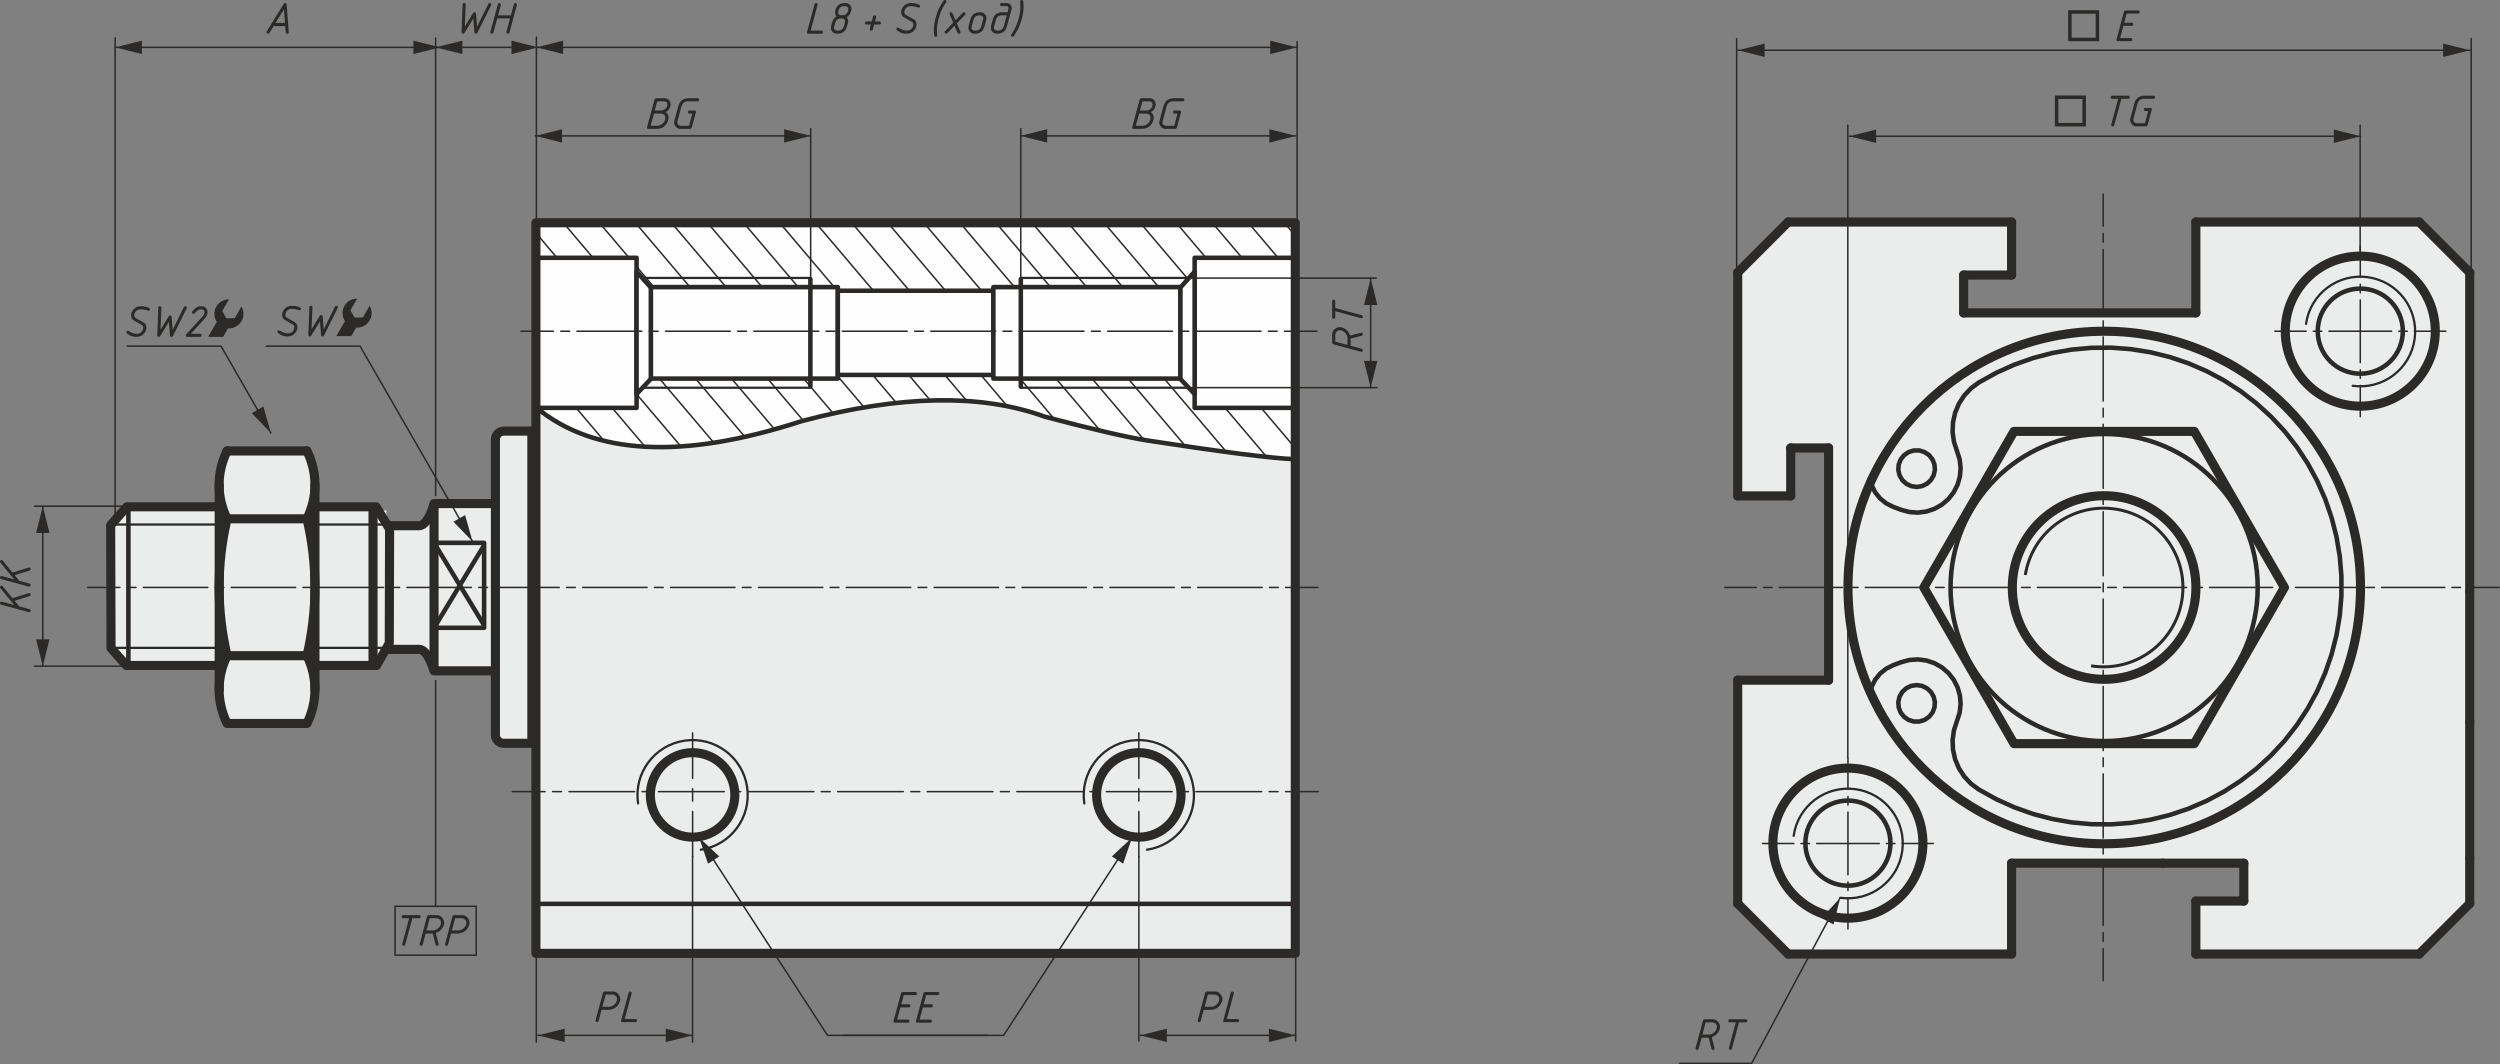 <?xml version="1.0" encoding="UTF-8"?>
<!DOCTYPE svg PUBLIC "-//W3C//DTD SVG 1.1//EN" "http://www.w3.org/Graphics/SVG/1.1/DTD/svg11.dtd">
<!-- Creator: CorelDRAW -->
<svg xmlns="http://www.w3.org/2000/svg" xml:space="preserve" width="164.708mm" height="70.109mm" version="1.1" style="shape-rendering:geometricPrecision; text-rendering:geometricPrecision; image-rendering:optimizeQuality; fill-rule:evenodd; clip-rule:evenodd"
viewBox="0 0 4930.21 2098.57"
 xmlns:xlink="http://www.w3.org/1999/xlink"
 xmlns:xodm="http://www.corel.com/coreldraw/odm/2003">
 <rect x="0" y="0" width="4930.21" height="2098.57" fill="#808080" stroke="none"/>
 <defs>
  <style type="text/css">
   <![CDATA[
    .str6 {stroke:#2B2A29;stroke-width:5.99;stroke-miterlimit:22.926}
    .str8 {stroke:#2B2A29;stroke-width:2.99;stroke-miterlimit:22.926}
    .str3 {stroke:black;stroke-width:2.99;stroke-miterlimit:22.926}
    .str0 {stroke:#2B2A29;stroke-width:17.96;stroke-linecap:round;stroke-linejoin:round;stroke-miterlimit:22.926}
    .str1 {stroke:#2B2A29;stroke-width:8.98;stroke-linecap:round;stroke-linejoin:round;stroke-miterlimit:22.926}
    .str2 {stroke:#2B2A29;stroke-width:4.49;stroke-linecap:round;stroke-linejoin:round;stroke-miterlimit:22.926}
    .str5 {stroke:#2B2A29;stroke-width:4.49;stroke-linecap:round;stroke-linejoin:round;stroke-miterlimit:22.926}
    .str4 {stroke:#2B2A29;stroke-width:2.99;stroke-linecap:round;stroke-linejoin:round;stroke-miterlimit:22.926}
    .str7 {stroke:#2B2A29;stroke-width:2.99;stroke-linecap:round;stroke-linejoin:round;stroke-miterlimit:22.926}
    .fil1 {fill:none}
    .fil2 {fill:none;fill-rule:nonzero}
    .fil3 {fill:#FEFEFE}
    .fil0 {fill:#EBECEC}
    .fil6 {fill:#2B2A29}
    .fil4 {fill:#2B2A29;fill-rule:nonzero}
    .fil5 {fill:#2B2A29;fill-rule:nonzero}
   ]]>
  </style>
    <clipPath id="id0">
     <path d="M2555.03 905.01c-0.7,0.16 -1.39,0.33 -2.1,0.48 -42.41,-1.31 -139.79,-13.68 -292.15,-37.09 -41.44,-6.75 -108.18,-22.28 -200.22,-46.6 -125.84,-45.92 -285.8,-42.98 -479.89,8.81 -234.51,76.22 -408.86,67.28 -523.07,-26.82l-0.68 -0.78 0 -363.5 1498.11 0 0 465.5z"/>
    </clipPath>
     <clipPath id="id1">
      <path d="M2555.03 905.01c-0.7,0.16 -1.39,0.33 -2.1,0.48 -42.41,-1.31 -139.79,-13.68 -292.15,-37.09 -41.44,-6.75 -108.18,-22.28 -200.22,-46.6 -125.84,-45.92 -285.8,-42.98 -479.89,8.81 -234.51,76.22 -408.86,67.28 -523.07,-26.82l-0.68 -0.78 0 -363.5 1498.11 0 0 465.5z"/>
     </clipPath>
     <clipPath id="id2">
      <path d="M2555.03 905.01c-0.7,0.16 -1.39,0.33 -2.1,0.48 -42.41,-1.31 -139.79,-13.68 -292.15,-37.09 -41.44,-6.75 -108.18,-22.28 -200.22,-46.6 -125.84,-45.92 -285.8,-42.98 -479.89,8.81 -234.51,76.22 -408.86,67.28 -523.07,-26.82l-0.68 -0.78 0 -363.5 1498.11 0 0 465.5z"/>
     </clipPath>
 </defs>
 <g id="Чертежи">
  <g id="_2507414190240">
   <g>
    <polygon class="fil0" points="1047.35,853.65 1047.35,1469.32 978.08,1469.32 978.08,1326.4 857.05,1326.4 857.05,1286.58 761.93,1286.58 744.25,1306.1 741.16,1312.34 617.16,1314.42 619.54,1381.56 608.78,1427.46 450.66,1427.46 434.17,1384.5 432.3,1312.34 263.86,1312.34 244.33,1303.87 219,1268.56 225.69,1031.3 240.71,1001.99 253.19,999.87 428.58,999.44 442.36,893.57 613.05,893.57 621.12,996.08 737.28,999.44 744.25,1006.7 761.93,1006.7 761.93,1033.78 857.05,1033.78 857.05,996.57 978.08,996.57 978.08,853.65 "/>
    <polyline class="fil1 str0" points="966.82,993.09 855.97,993.09 855.97,1076.34 855.97,1322.93 966.62,1322.93 "/>
    <g>
     <g>
      <line class="fil2 str1" x1="860.23" y1="1077.5" x2="953.49" y2= "1231.08" />
      <line class="fil2 str1" x1="953.49" y1="1077.28" x2="860.23" y2= "1231.3" />
     </g>
     <rect class="fil1 str1" x="859.04" y="1070.53" width="95.65" height="167.52"/>
    </g>
    <g>
     <line class="fil2 str0" x1="447.74" y1="889.37" x2="605.23" y2= "889.37" />
     <line class="fil2 str0" x1="621.12" y1="956.26" x2="621.12" y2= "1360.01" />
     <line class="fil2 str0" x1="432.3" y1="1360" x2="432.3" y2= "956.26" />
     <line class="fil2 str0" x1="447.74" y1="1293.12" x2="605.23" y2= "1293.12" />
     <line class="fil2 str0" x1="447.74" y1="1023.13" x2="605.23" y2= "1023.13" />
     <path class="fil2 str0" d="M605.38 1022.96c20.99,-42.65 20.99,-90.98 0,-133.64"/>
     <path class="fil2 str0" d="M605.38 1293.04c20.99,-89.07 20.99,-180.99 0,-270.06"/>
     <path class="fil2 str0" d="M447.85 889.31c-20.99,42.64 -20.99,90.99 0,133.66"/>
     <path class="fil2 str0" d="M447.85 1293.05c-20.99,42.65 -20.99,91 0,133.66l157.53 0c20.99,-42.66 20.99,-91 0,-133.66"/>
     <path class="fil2 str0" d="M447.85 1022.97c-20.99,89.1 -20.99,180.98 0,270.07"/>
    </g>
    <polyline class="fil1 str0" points="431.8,999.45 250.25,999.45 218.23,1035.69 218.97,1278.2 249.31,1312.35 432.3,1312.35 "/>
    <line class="fil1 str1" x1="253.19" y1="1312.1" x2="253.19" y2= "999.87" />
    <polyline class="fil1 str0" points="621.12,999.45 741.76,999.45 768.31,1043.27 767.69,1268.56 742.53,1312.35 621.12,1312.35 "/>
    <line class="fil1 str0" x1="735.65" y1="1306.41" x2="735.65" y2= "1005.65" />
    <g>
     <path class="fil1 str0" d="M767.97 1036.69l58.43 0c10.21,0.19 19.71,-12.93 28.5,-39.33"/>
     <path class="fil1 str0" d="M767.97 1280.59l58.43 0c10.21,-0.19 19.71,12.93 28.5,39.33"/>
    </g>
    <path class="fil1 str0" d="M1048.89 850.17l-55.44 0c-9.05,0 -16.45,7.4 -16.45,16.45l0 582.78c0,9.05 7.4,16.45 16.45,16.45l55.44 0 0 -615.68"/>
    <g>
     <g>
      <line class="fil1 str2" x1="434.48" y1="1034.4" x2="218.23" y2= "1034.4" />
      <line class="fil1 str2" x1="611.4" y1="1034.4" x2="761.93" y2= "1034.4" />
     </g>
     <g>
      <line class="fil1 str2" x1="434.48" y1="1277.65" x2="218.23" y2= "1277.65" />
      <line class="fil1 str2" x1="611.4" y1="1277.65" x2="761.93" y2= "1277.65" />
     </g>
    </g>
   </g>
   <polygon class="fil0" points="3525.72,434.78 3964.27,434.78 3967.01,542.39 3872.43,542.39 3872.43,617.07 4081.79,617.07 4330.4,617.07 4332.28,434.78 4772.05,434.78 4870.51,536.9 4870.51,1781.67 4776.75,1880.47 4333.02,1880.47 4330.4,1776.92 4424.99,1772.23 4424.99,1702.26 3967.01,1702.26 3968.11,1880.47 3523.83,1880.47 3485.97,1840.97 3426.9,1781.9 3424.82,1342.71 3606.12,1341.35 3606.12,883.38 3531.44,883.38 3531.44,977.96 3424.82,974.3 3424.82,538.47 "/>
   <polygon class="fil0" points="1060.53,438.45 2558.07,438.45 2558.07,1879.25 1060.53,1879.25 1060.53,1466.69 1057.63,1466.69 1057.63,851.01 1060.53,851.01 "/>
   <g>
   </g>
   <g style="clip-path:url(#id0)">
    <g>
     <rect class="fil3" x="976.14" y="237.2" width="1877.09" height="758.14"/>
     <g>
     </g>
    </g>
    <g style="clip-path:url(#id1)">
     <g>
      <line class="fil1 str3" x1="2073.95" y1="3754.14" x2="-952.32" y2= "186.28" />
      <g>
       <path class="fil1 str4" d="M2109.5 3712.23c-1008.76,-1189.29 -2017.51,-2378.57 -3026.27,-3567.86"/>
       <path class="fil1 str4" d="M2145.05 3670.32c-1008.76,-1189.29 -2017.52,-2378.57 -3026.27,-3567.86"/>
       <path class="fil1 str4" d="M2180.6 3628.41c-1008.76,-1189.29 -2017.51,-2378.57 -3026.27,-3567.86"/>
       <path class="fil1 str4" d="M2216.16 3586.49c-1008.76,-1189.29 -2017.52,-2378.57 -3026.27,-3567.86"/>
       <path class="fil1 str4" d="M2251.71 3544.58c-1008.76,-1189.29 -2017.51,-2378.57 -3026.27,-3567.86"/>
       <path class="fil1 str4" d="M2287.26 3502.67c-1008.76,-1189.29 -2017.51,-2378.57 -3026.27,-3567.86"/>
       <path class="fil1 str4" d="M2322.81 3460.75c-1008.76,-1189.29 -2017.51,-2378.57 -3026.27,-3567.86"/>
       <path class="fil1 str4" d="M2358.36 3418.84c-1008.76,-1189.29 -2017.51,-2378.57 -3026.27,-3567.86"/>
       <path class="fil1 str4" d="M2393.91 3376.93c-1008.76,-1189.29 -2017.52,-2378.57 -3026.27,-3567.86"/>
       <path class="fil1 str4" d="M2429.46 3335.02c-1008.76,-1189.29 -2017.51,-2378.57 -3026.27,-3567.86"/>
       <path class="fil1 str4" d="M2465.01 3293.11c-1008.76,-1189.29 -2017.52,-2378.57 -3026.27,-3567.86"/>
       <path class="fil1 str4" d="M2500.56 3251.19c-1008.76,-1189.29 -2017.51,-2378.57 -3026.27,-3567.86"/>
       <path class="fil1 str4" d="M2536.11 3209.28c-1008.76,-1189.29 -2017.52,-2378.57 -3026.27,-3567.86"/>
       <path class="fil1 str4" d="M2571.66 3167.37c-1008.76,-1189.29 -2017.51,-2378.57 -3026.27,-3567.86"/>
       <path class="fil1 str4" d="M2607.21 3125.45c-1008.76,-1189.29 -2017.52,-2378.57 -3026.27,-3567.86"/>
       <path class="fil1 str4" d="M2642.76 3083.54c-1008.76,-1189.29 -2017.51,-2378.57 -3026.27,-3567.86"/>
       <path class="fil1 str4" d="M2678.31 3041.63c-1008.76,-1189.29 -2017.52,-2378.57 -3026.27,-3567.86"/>
       <path class="fil1 str4" d="M2713.86 2999.72c-1008.76,-1189.29 -2017.51,-2378.57 -3026.27,-3567.86"/>
       <path class="fil1 str4" d="M2749.41 2957.81c-1008.76,-1189.29 -2017.52,-2378.57 -3026.27,-3567.86"/>
       <path class="fil1 str4" d="M2784.96 2915.89c-1008.76,-1189.29 -2017.51,-2378.57 -3026.27,-3567.86"/>
       <path class="fil1 str4" d="M2820.51 2873.98c-1008.76,-1189.29 -2017.52,-2378.57 -3026.27,-3567.86"/>
       <path class="fil1 str4" d="M2856.06 2832.07c-1008.76,-1189.29 -2017.51,-2378.57 -3026.27,-3567.86"/>
       <path class="fil1 str4" d="M2891.61 2790.15c-1008.76,-1189.29 -2017.52,-2378.57 -3026.27,-3567.86"/>
       <path class="fil1 str4" d="M2927.16 2748.24c-1008.76,-1189.29 -2017.51,-2378.57 -3026.27,-3567.86"/>
       <path class="fil1 str4" d="M2962.71 2706.33c-1008.76,-1189.29 -2017.51,-2378.57 -3026.27,-3567.86"/>
       <path class="fil1 str4" d="M2998.26 2664.42c-1008.76,-1189.29 -2017.51,-2378.57 -3026.27,-3567.86"/>
       <path class="fil1 str4" d="M3033.81 2622.51c-1008.76,-1189.29 -2017.51,-2378.57 -3026.27,-3567.86"/>
       <path class="fil1 str4" d="M3069.36 2580.59c-1008.76,-1189.29 -2017.51,-2378.57 -3026.27,-3567.86"/>
       <path class="fil1 str4" d="M3104.91 2538.68c-1008.76,-1189.29 -2017.51,-2378.57 -3026.27,-3567.86"/>
       <path class="fil1 str4" d="M3140.47 2496.77c-1008.76,-1189.29 -2017.52,-2378.57 -3026.27,-3567.86"/>
       <path class="fil1 str4" d="M3176.01 2454.85c-1008.76,-1189.29 -2017.51,-2378.57 -3026.27,-3567.86"/>
       <path class="fil1 str4" d="M3211.57 2412.94c-1008.76,-1189.29 -2017.52,-2378.57 -3026.27,-3567.86"/>
       <path class="fil1 str4" d="M3247.11 2371.03c-1008.76,-1189.29 -2017.51,-2378.57 -3026.27,-3567.86"/>
       <path class="fil1 str4" d="M3282.67 2329.12c-1008.76,-1189.29 -2017.52,-2378.57 -3026.27,-3567.86"/>
       <path class="fil1 str4" d="M3318.22 2287.2c-1008.76,-1189.29 -2017.51,-2378.57 -3026.27,-3567.86"/>
       <path class="fil1 str4" d="M3353.77 2245.29c-1008.76,-1189.29 -2017.52,-2378.57 -3026.27,-3567.86"/>
       <path class="fil1 str4" d="M3389.32 2203.38c-1008.76,-1189.29 -2017.51,-2378.57 -3026.27,-3567.86"/>
       <path class="fil1 str4" d="M3424.87 2161.47c-1008.76,-1189.29 -2017.52,-2378.57 -3026.27,-3567.86"/>
       <path class="fil1 str4" d="M3460.42 2119.56c-1008.76,-1189.29 -2017.51,-2378.57 -3026.27,-3567.86"/>
       <path class="fil1 str4" d="M3495.97 2077.64c-1008.76,-1189.29 -2017.52,-2378.57 -3026.27,-3567.86"/>
       <path class="fil1 str4" d="M3531.52 2035.73c-1008.76,-1189.29 -2017.51,-2378.57 -3026.27,-3567.86"/>
       <path class="fil1 str4" d="M3567.07 1993.82c-1008.76,-1189.29 -2017.51,-2378.57 -3026.27,-3567.86"/>
       <path class="fil1 str4" d="M3602.62 1951.9c-1008.76,-1189.29 -2017.51,-2378.57 -3026.27,-3567.86"/>
       <path class="fil1 str4" d="M3638.17 1909.99c-1008.76,-1189.29 -2017.52,-2378.57 -3026.27,-3567.86"/>
       <path class="fil1 str4" d="M3673.72 1868.08c-1008.76,-1189.29 -2017.51,-2378.57 -3026.27,-3567.86"/>
       <path class="fil1 str4" d="M3709.27 1826.17c-1008.76,-1189.29 -2017.51,-2378.57 -3026.27,-3567.86"/>
       <path class="fil1 str4" d="M3744.82 1784.26c-1008.76,-1189.29 -2017.51,-2378.57 -3026.27,-3567.86"/>
       <path class="fil1 str4" d="M3780.37 1742.34c-1008.76,-1189.29 -2017.51,-2378.57 -3026.27,-3567.86"/>
       <path class="fil1 str4" d="M3815.92 1700.43c-1008.76,-1189.29 -2017.52,-2378.57 -3026.27,-3567.86"/>
       <path class="fil1 str4" d="M3851.47 1658.52c-1008.76,-1189.29 -2017.51,-2378.57 -3026.27,-3567.86"/>
       <path class="fil1 str4" d="M3887.02 1616.6c-1008.76,-1189.29 -2017.52,-2378.57 -3026.27,-3567.86"/>
       <path class="fil1 str4" d="M3922.57 1574.69c-1008.76,-1189.29 -2017.51,-2378.57 -3026.27,-3567.86"/>
       <path class="fil1 str4" d="M3958.12 1532.78c-1008.76,-1189.29 -2017.52,-2378.57 -3026.27,-3567.86"/>
       <path class="fil1 str4" d="M3993.67 1490.87c-1008.76,-1189.29 -2017.51,-2378.57 -3026.27,-3567.86"/>
       <path class="fil1 str4" d="M4029.22 1448.96c-1008.76,-1189.29 -2017.52,-2378.57 -3026.27,-3567.86"/>
       <path class="fil1 str4" d="M4064.77 1407.04c-1008.76,-1189.29 -2017.51,-2378.57 -3026.27,-3567.86"/>
       <path class="fil1 str4" d="M4100.32 1365.13c-1008.76,-1189.29 -2017.52,-2378.57 -3026.27,-3567.86"/>
       <path class="fil1 str4" d="M4135.87 1323.22c-1008.76,-1189.29 -2017.51,-2378.57 -3026.27,-3567.86"/>
       <path class="fil1 str4" d="M4171.43 1281.3c-1008.76,-1189.29 -2017.52,-2378.57 -3026.27,-3567.86"/>
       <path class="fil1 str4" d="M4206.97 1239.39c-1008.76,-1189.29 -2017.51,-2378.57 -3026.27,-3567.86"/>
       <path class="fil1 str4" d="M4242.53 1197.48c-1008.76,-1189.29 -2017.52,-2378.57 -3026.27,-3567.86"/>
       <path class="fil1 str4" d="M4278.07 1155.57c-1008.76,-1189.29 -2017.51,-2378.57 -3026.27,-3567.86"/>
       <path class="fil1 str4" d="M4313.63 1113.66c-1008.76,-1189.29 -2017.51,-2378.57 -3026.27,-3567.86"/>
       <path class="fil1 str4" d="M4349.17 1071.74c-1008.76,-1189.29 -2017.51,-2378.57 -3026.27,-3567.86"/>
       <path class="fil1 str4" d="M4384.72 1029.83c-1008.76,-1189.29 -2017.51,-2378.57 -3026.27,-3567.86"/>
       <path class="fil1 str4" d="M4420.28 987.92c-1008.76,-1189.29 -2017.52,-2378.57 -3026.27,-3567.86"/>
       <path class="fil1 str4" d="M4455.83 946c-1008.76,-1189.29 -2017.51,-2378.57 -3026.27,-3567.86"/>
       <path class="fil1 str4" d="M4491.38 904.09c-1008.76,-1189.29 -2017.51,-2378.57 -3026.27,-3567.86"/>
       <path class="fil1 str4" d="M4526.93 862.18c-1008.76,-1189.29 -2017.51,-2378.57 -3026.27,-3567.86"/>
       <path class="fil1 str4" d="M4562.48 820.27c-1008.76,-1189.29 -2017.52,-2378.57 -3026.27,-3567.86"/>
       <path class="fil1 str4" d="M4598.03 778.36c-1008.76,-1189.29 -2017.51,-2378.57 -3026.27,-3567.86"/>
       <path class="fil1 str4" d="M4633.58 736.44c-1008.76,-1189.29 -2017.52,-2378.57 -3026.27,-3567.86"/>
       <path class="fil1 str4" d="M4669.13 694.53c-1008.76,-1189.29 -2017.51,-2378.57 -3026.27,-3567.86"/>
       <path class="fil1 str4" d="M4704.68 652.62c-1008.76,-1189.29 -2017.52,-2378.57 -3026.27,-3567.86"/>
       <path class="fil1 str4" d="M4740.23 610.7c-1008.76,-1189.29 -2017.51,-2378.57 -3026.27,-3567.86"/>
       <path class="fil1 str4" d="M4775.78 568.79c-1008.76,-1189.29 -2017.52,-2378.57 -3026.27,-3567.86"/>
       <path class="fil1 str4" d="M4811.33 526.88c-1008.76,-1189.29 -2017.51,-2378.57 -3026.27,-3567.86"/>
       <path class="fil1 str4" d="M4846.88 484.97c-1008.76,-1189.29 -2017.52,-2378.57 -3026.27,-3567.86"/>
       <path class="fil1 str4" d="M4882.43 443.06c-1008.76,-1189.29 -2017.51,-2378.57 -3026.27,-3567.86"/>
       <path class="fil1 str4" d="M4917.98 401.14c-1008.76,-1189.29 -2017.51,-2378.57 -3026.27,-3567.86"/>
       <path class="fil1 str4" d="M4953.53 359.23c-1008.76,-1189.29 -2017.51,-2378.57 -3026.27,-3567.86"/>
       <path class="fil1 str4" d="M4989.08 317.32c-1008.76,-1189.29 -2017.52,-2378.57 -3026.27,-3567.86"/>
       <path class="fil1 str4" d="M5024.63 275.4c-1008.76,-1189.29 -2017.51,-2378.57 -3026.27,-3567.86"/>
       <path class="fil1 str4" d="M5060.18 233.49c-1008.76,-1189.29 -2017.51,-2378.57 -3026.27,-3567.86"/>
       <path class="fil1 str4" d="M5095.73 191.58c-1008.76,-1189.29 -2017.51,-2378.57 -3026.27,-3567.86"/>
       <path class="fil1 str4" d="M5131.28 149.67c-1008.76,-1189.29 -2017.51,-2378.57 -3026.27,-3567.86"/>
       <path class="fil1 str4" d="M5166.83 107.76c-1008.76,-1189.29 -2017.52,-2378.57 -3026.27,-3567.86"/>
       <path class="fil1 str4" d="M5202.38 65.84c-1008.76,-1189.29 -2017.51,-2378.57 -3026.27,-3567.86"/>
       <path class="fil1 str4" d="M5237.93 23.93c-1008.76,-1189.29 -2017.52,-2378.57 -3026.27,-3567.86"/>
       <path class="fil1 str4" d="M5273.48 -17.98c-1008.76,-1189.29 -2017.51,-2378.57 -3026.27,-3567.86"/>
       <path class="fil1 str4" d="M5309.04 -59.9c-1008.76,-1189.29 -2017.52,-2378.57 -3026.27,-3567.86"/>
       <path class="fil1 str4" d="M5344.58 -101.81c-1008.76,-1189.29 -2017.51,-2378.57 -3026.27,-3567.86"/>
       <path class="fil1 str4" d="M5380.14 -143.72c-1008.76,-1189.29 -2017.52,-2378.57 -3026.27,-3567.86"/>
       <path class="fil1 str4" d="M5415.68 -185.63c-1008.76,-1189.29 -2017.51,-2378.57 -3026.27,-3567.86"/>
       <path class="fil1 str4" d="M5451.24 -227.54c-1008.76,-1189.29 -2017.52,-2378.57 -3026.27,-3567.86"/>
       <path class="fil1 str4" d="M5486.78 -269.46c-1008.76,-1189.29 -2017.51,-2378.57 -3026.27,-3567.86"/>
       <path class="fil1 str4" d="M5522.34 -311.37c-1008.76,-1189.29 -2017.51,-2378.57 -3026.27,-3567.86"/>
       <path class="fil1 str4" d="M5557.89 -353.28c-1008.76,-1189.29 -2017.51,-2378.57 -3026.27,-3567.86"/>
       <path class="fil1 str4" d="M5593.44 -395.2c-1008.76,-1189.29 -2017.52,-2378.57 -3026.27,-3567.86"/>
       <path class="fil1 str4" d="M5628.99 -437.11c-1008.76,-1189.29 -2017.51,-2378.57 -3026.27,-3567.86"/>
      </g>
      <line class="fil1 str3" x1="5664.54" y1="-479.02" x2="2638.27" y2= "-4046.88" />
     </g>
    </g>
    <g style="clip-path:url(#id2)">
     <polygon class="fil1" points="2671.72,1473.11 1000.4,1473.11 1000.4,-109.76 2671.72,-109.76 "/>
     <rect class="fil3 str1" x="1059.09" y="508.43" width="196.26" height="295.89"/>
     <polygon class="fil3 str1" points="1284.21,746.59 1255.34,777.12 1255.34,535.63 1284.21,567.83 "/>
     <rect class="fil3 str1" x="1283.62" y="566.16" width="368.66" height="180.43"/>
     <rect class="fil3 str1" x="1652.28" y="573.37" width="306.73" height="166"/>
     <rect class="fil3 str1" x="2355.94" y="508.43" width="196.26" height="295.89"/>
     <polygon class="fil3 str1" points="2327.08,746.59 2355.94,777.12 2355.94,535.63 2327.08,567.83 "/>
     <rect class="fil3 str1" x="1959.01" y="566.16" width="368.66" height="180.43"/>
     <line class="fil1 str2" x1="1267.15" y1="764.63" x2="1598.16" y2= "764.63" />
     <line class="fil1 str1" x1="1598.15" y1="762.16" x2="1598.15" y2= "550.59" />
     <line class="fil1 str2" x1="1267.15" y1="548.12" x2="1598.16" y2= "548.12" />
     <line class="fil1 str2" x1="2344.13" y1="764.63" x2="2013.13" y2= "764.63" />
     <line class="fil1 str1" x1="2013.13" y1="762.16" x2="2013.13" y2= "550.59" />
     <line class="fil1 str2" x1="2344.13" y1="548.12" x2="2013.13" y2= "548.12" />
    </g>
   </g>
   <path class="fil1 str1" d="M2555.03 905.01c-0.7,0.16 -1.39,0.33 -2.1,0.48 -42.41,-1.31 -139.79,-13.68 -292.15,-37.09 -41.44,-6.75 -108.18,-22.28 -200.22,-46.6 -125.84,-45.92 -285.8,-42.98 -479.89,8.81 -234.51,76.22 -408.86,67.28 -523.07,-26.82l-0.68 -0.78 0 -363.5 1498.11 0 0 465.5z"/>
   <line class="fil1 str1" x1="1061.21" y1="1782.52" x2="2554.41" y2= "1782.52" />
   <rect class="fil1 str0" x="1056.87" y="439.35" width="1497.54" height="1440.8"/>
   <g>
    <path class="fil4" d="M1027.42 654.74c-0.83,0 -1.5,-0.67 -1.5,-1.5 0,-0.83 0.67,-1.5 1.5,-1.5l0 2.99zm63.95 -2.99l0 2.99 -63.95 0 0 -2.99 63.95 0zm0 0c0.83,0 1.5,0.67 1.5,1.5 0,0.83 -0.67,1.5 -1.5,1.5l0 -2.99zm14.54 2.99c-0.83,0 -1.5,-0.67 -1.5,-1.5 0,-0.83 0.67,-1.5 1.5,-1.5l0 2.99zm17.44 -2.99l0 2.99 -17.44 0 0 -2.99 17.44 0zm0 0c0.83,0 1.5,0.67 1.5,1.5 0,0.83 -0.67,1.5 -1.5,1.5l0 -2.99zm14.54 2.99c-0.83,0 -1.5,-0.67 -1.5,-1.5 0,-0.83 0.67,-1.5 1.5,-1.5l0 2.99zm127.91 -2.99l0 2.99 -127.91 0 0 -2.99 127.91 0zm0 0c0.83,0 1.5,0.67 1.5,1.5 0,0.83 -0.67,1.5 -1.5,1.5l0 -2.99zm14.54 2.99c-0.83,0 -1.5,-0.67 -1.5,-1.5 0,-0.83 0.67,-1.5 1.5,-1.5l0 2.99zm17.44 -2.99l0 2.99 -17.44 0 0 -2.99 17.44 0zm0 0c0.83,0 1.5,0.67 1.5,1.5 0,0.83 -0.67,1.5 -1.5,1.5l0 -2.99zm14.54 2.99c-0.83,0 -1.5,-0.67 -1.5,-1.5 0,-0.83 0.67,-1.5 1.5,-1.5l0 2.99zm127.91 -2.99l0 2.99 -127.91 0 0 -2.99 127.91 0zm0 0c0.83,0 1.5,0.67 1.5,1.5 0,0.83 -0.67,1.5 -1.5,1.5l0 -2.99zm14.54 2.99c-0.83,0 -1.5,-0.67 -1.5,-1.5 0,-0.83 0.67,-1.5 1.5,-1.5l0 2.99zm17.44 -2.99l0 2.99 -17.44 0 0 -2.99 17.44 0zm0 0c0.83,0 1.5,0.67 1.5,1.5 0,0.83 -0.67,1.5 -1.5,1.5l0 -2.99zm14.54 2.99c-0.83,0 -1.5,-0.67 -1.5,-1.5 0,-0.83 0.67,-1.5 1.5,-1.5l0 2.99zm127.91 -2.99l0 2.99 -127.91 0 0 -2.99 127.91 0zm0 0c0.83,0 1.5,0.67 1.5,1.5 0,0.83 -0.67,1.5 -1.5,1.5l0 -2.99zm14.54 2.99c-0.83,0 -1.5,-0.67 -1.5,-1.5 0,-0.83 0.67,-1.5 1.5,-1.5l0 2.99zm17.44 -2.99l0 2.99 -17.44 0 0 -2.99 17.44 0zm0 0c0.83,0 1.5,0.67 1.5,1.5 0,0.83 -0.67,1.5 -1.5,1.5l0 -2.99zm14.54 2.99c-0.83,0 -1.5,-0.67 -1.5,-1.5 0,-0.83 0.67,-1.5 1.5,-1.5l0 2.99zm127.91 -2.99l0 2.99 -127.91 0 0 -2.99 127.91 0zm0 0c0.83,0 1.5,0.67 1.5,1.5 0,0.83 -0.67,1.5 -1.5,1.5l0 -2.99zm14.54 2.99c-0.83,0 -1.5,-0.67 -1.5,-1.5 0,-0.83 0.67,-1.5 1.5,-1.5l0 2.99zm17.44 -2.99l0 2.99 -17.44 0 0 -2.99 17.44 0zm0 0c0.83,0 1.5,0.67 1.5,1.5 0,0.83 -0.67,1.5 -1.5,1.5l0 -2.99zm14.54 2.99c-0.83,0 -1.5,-0.67 -1.5,-1.5 0,-0.83 0.67,-1.5 1.5,-1.5l0 2.99zm127.91 -2.99l0 2.99 -127.91 0 0 -2.99 127.91 0zm0 0c0.83,0 1.5,0.67 1.5,1.5 0,0.83 -0.67,1.5 -1.5,1.5l0 -2.99zm14.54 2.99c-0.83,0 -1.5,-0.67 -1.5,-1.5 0,-0.83 0.67,-1.5 1.5,-1.5l0 2.99zm17.44 -2.99l0 2.99 -17.44 0 0 -2.99 17.44 0zm0 0c0.83,0 1.5,0.67 1.5,1.5 0,0.83 -0.67,1.5 -1.5,1.5l0 -2.99zm14.54 2.99c-0.83,0 -1.5,-0.67 -1.5,-1.5 0,-0.83 0.67,-1.5 1.5,-1.5l0 2.99zm127.91 -2.99l0 2.99 -127.91 0 0 -2.99 127.91 0zm0 0c0.83,0 1.5,0.67 1.5,1.5 0,0.83 -0.67,1.5 -1.5,1.5l0 -2.99zm14.54 2.99c-0.83,0 -1.5,-0.67 -1.5,-1.5 0,-0.83 0.67,-1.5 1.5,-1.5l0 2.99zm17.44 -2.99l0 2.99 -17.44 0 0 -2.99 17.44 0zm0 0c0.83,0 1.5,0.67 1.5,1.5 0,0.83 -0.67,1.5 -1.5,1.5l0 -2.99zm14.54 2.99c-0.83,0 -1.5,-0.67 -1.5,-1.5 0,-0.83 0.67,-1.5 1.5,-1.5l0 2.99zm127.91 -2.99l0 2.99 -127.91 0 0 -2.99 127.91 0zm0 0c0.83,0 1.5,0.67 1.5,1.5 0,0.83 -0.67,1.5 -1.5,1.5l0 -2.99zm14.54 2.99c-0.83,0 -1.5,-0.67 -1.5,-1.5 0,-0.83 0.67,-1.5 1.5,-1.5l0 2.99zm17.44 -2.99l0 2.99 -17.44 0 0 -2.99 17.44 0zm0 0c0.83,0 1.5,0.67 1.5,1.5 0,0.83 -0.67,1.5 -1.5,1.5l0 -2.99zm14.54 2.99c-0.83,0 -1.5,-0.67 -1.5,-1.5 0,-0.83 0.67,-1.5 1.5,-1.5l0 2.99zm127.91 -2.99l0 2.99 -127.91 0 0 -2.99 127.91 0zm0 0c0.83,0 1.5,0.67 1.5,1.5 0,0.83 -0.67,1.5 -1.5,1.5l0 -2.99zm14.54 2.99c-0.83,0 -1.5,-0.67 -1.5,-1.5 0,-0.83 0.67,-1.5 1.5,-1.5l0 2.99zm17.44 -2.99l0 2.99 -17.44 0 0 -2.99 17.44 0zm0 0c0.83,0 1.5,0.67 1.5,1.5 0,0.83 -0.67,1.5 -1.5,1.5l0 -2.99zm14.54 2.99c-0.83,0 -1.5,-0.67 -1.5,-1.5 0,-0.83 0.67,-1.5 1.5,-1.5l0 2.99zm63.95 0l-63.95 0 0 -2.99 63.95 0 0 2.99zm0 -2.99c0.83,0 1.5,0.67 1.5,1.5 0,0.83 -0.67,1.5 -1.5,1.5l0 -2.99z"/>
   </g>
   <g>
    <path class="fil2 str0" d="M1449.16 1567.61c0,-46.01 -37.3,-83.31 -83.31,-83.31 -46,0 -83.3,37.3 -83.3,83.31 0,46.01 37.3,83.3 83.3,83.3 46.01,0 83.31,-37.29 83.31,-83.3z"/>
    <path class="fil1 str2" d="M1258.36 1584.36c-8.92,-59.37 31.98,-114.73 91.36,-123.65 59.37,-8.92 114.73,31.98 123.65,91.36 8.92,59.37 -31.98,114.73 -91.36,123.65"/>
    <g>
     <path class="fil4" d="M1367.36 1689.94c0,0.83 -0.67,1.5 -1.5,1.5 -0.83,0 -1.5,-0.67 -1.5,-1.5l2.99 0zm-2.99 -89.71l2.99 0 0 89.71 -2.99 0 0 -89.71zm0 0c0,-0.83 0.67,-1.5 1.5,-1.5 0.83,0 1.5,0.67 1.5,1.5l-2.99 0zm2.99 -20.39c0,0.83 -0.67,1.5 -1.5,1.5 -0.83,0 -1.5,-0.67 -1.5,-1.5l2.99 0zm-2.99 -24.47l2.99 0 0 24.47 -2.99 0 0 -24.47zm0 0c0,-0.83 0.67,-1.5 1.5,-1.5 0.83,0 1.5,0.67 1.5,1.5l-2.99 0zm2.99 -20.39c0,0.83 -0.67,1.5 -1.5,1.5 -0.83,0 -1.5,-0.67 -1.5,-1.5l2.99 0zm0 -89.71l0 89.71 -2.99 0 0 -89.71 2.99 0zm-2.99 0c0,-0.83 0.67,-1.5 1.5,-1.5 0.83,0 1.5,0.67 1.5,1.5l-2.99 0z"/>
    </g>
   </g>
   <g>
    <path class="fil2 str0" d="M2329.19 1567.61c0,-46.01 -37.3,-83.31 -83.31,-83.31 -46,0 -83.3,37.3 -83.3,83.31 0,46.01 37.3,83.3 83.3,83.3 46.01,0 83.31,-37.29 83.31,-83.3z"/>
    <path class="fil1 str2" d="M2138.38 1584.36c-8.92,-59.37 31.98,-114.73 91.36,-123.65 59.37,-8.92 114.73,31.98 123.65,91.36 8.92,59.37 -31.98,114.73 -91.36,123.65"/>
    <g>
     <path class="fil4" d="M2247.38 1689.94c0,0.83 -0.67,1.5 -1.5,1.5 -0.83,0 -1.5,-0.67 -1.5,-1.5l2.99 0zm-2.99 -89.71l2.99 0 0 89.71 -2.99 0 0 -89.71zm0 0c0,-0.83 0.67,-1.5 1.5,-1.5 0.83,0 1.5,0.67 1.5,1.5l-2.99 0zm2.99 -20.39c0,0.83 -0.67,1.5 -1.5,1.5 -0.83,0 -1.5,-0.67 -1.5,-1.5l2.99 0zm-2.99 -24.47l2.99 0 0 24.47 -2.99 0 0 -24.47zm0 0c0,-0.83 0.67,-1.5 1.5,-1.5 0.83,0 1.5,0.67 1.5,1.5l-2.99 0zm2.99 -20.39c0,0.83 -0.67,1.5 -1.5,1.5 -0.83,0 -1.5,-0.67 -1.5,-1.5l2.99 0zm0 -89.71l0 89.71 -2.99 0 0 -89.71 2.99 0zm-2.99 0c0,-0.83 0.67,-1.5 1.5,-1.5 0.83,0 1.5,0.67 1.5,1.5l-2.99 0z"/>
    </g>
   </g>
   <g>
    <path class="fil4" d="M172.95 1159.94c-0.83,0 -1.5,-0.67 -1.5,-1.5 0,-0.83 0.67,-1.5 1.5,-1.5l0 2.99zm63.54 -2.99l0 2.99 -63.54 0 0 -2.99 63.54 0zm0 0c0.83,0 1.5,0.67 1.5,1.5 0,0.83 -0.67,1.5 -1.5,1.5l0 -2.99zm14.44 2.99c-0.83,0 -1.5,-0.67 -1.5,-1.5 0,-0.83 0.67,-1.5 1.5,-1.5l0 2.99zm17.33 -2.99l0 2.99 -17.33 0 0 -2.99 17.33 0zm0 0c0.83,0 1.5,0.67 1.5,1.5 0,0.83 -0.67,1.5 -1.5,1.5l0 -2.99zm14.44 2.99c-0.83,0 -1.5,-0.67 -1.5,-1.5 0,-0.83 0.67,-1.5 1.5,-1.5l0 2.99zm127.08 -2.99l0 2.99 -127.08 0 0 -2.99 127.08 0zm0 0c0.83,0 1.5,0.67 1.5,1.5 0,0.83 -0.67,1.5 -1.5,1.5l0 -2.99zm14.44 2.99c-0.83,0 -1.5,-0.67 -1.5,-1.5 0,-0.83 0.67,-1.5 1.5,-1.5l0 2.99zm17.33 -2.99l0 2.99 -17.33 0 0 -2.99 17.33 0zm0 0c0.83,0 1.5,0.67 1.5,1.5 0,0.83 -0.67,1.5 -1.5,1.5l0 -2.99zm14.44 2.99c-0.83,0 -1.5,-0.67 -1.5,-1.5 0,-0.83 0.67,-1.5 1.5,-1.5l0 2.99zm127.08 -2.99l0 2.99 -127.08 0 0 -2.99 127.08 0zm0 0c0.83,0 1.5,0.67 1.5,1.5 0,0.83 -0.67,1.5 -1.5,1.5l0 -2.99zm14.44 2.99c-0.83,0 -1.5,-0.67 -1.5,-1.5 0,-0.83 0.67,-1.5 1.5,-1.5l0 2.99zm17.33 -2.99l0 2.99 -17.33 0 0 -2.99 17.33 0zm0 0c0.83,0 1.5,0.67 1.5,1.5 0,0.83 -0.67,1.5 -1.5,1.5l0 -2.99zm14.44 2.99c-0.83,0 -1.5,-0.67 -1.5,-1.5 0,-0.83 0.67,-1.5 1.5,-1.5l0 2.99zm127.08 -2.99l0 2.99 -127.08 0 0 -2.99 127.08 0zm0 0c0.83,0 1.5,0.67 1.5,1.5 0,0.83 -0.67,1.5 -1.5,1.5l0 -2.99zm14.44 2.99c-0.83,0 -1.5,-0.67 -1.5,-1.5 0,-0.83 0.67,-1.5 1.5,-1.5l0 2.99zm17.33 -2.99l0 2.99 -17.33 0 0 -2.99 17.33 0zm0 0c0.83,0 1.5,0.67 1.5,1.5 0,0.83 -0.67,1.5 -1.5,1.5l0 -2.99zm14.44 2.99c-0.83,0 -1.5,-0.67 -1.5,-1.5 0,-0.83 0.67,-1.5 1.5,-1.5l0 2.99zm127.08 -2.99l0 2.99 -127.08 0 0 -2.99 127.08 0zm0 0c0.83,0 1.5,0.67 1.5,1.5 0,0.83 -0.67,1.5 -1.5,1.5l0 -2.99zm14.44 2.99c-0.83,0 -1.5,-0.67 -1.5,-1.5 0,-0.83 0.67,-1.5 1.5,-1.5l0 2.99zm17.33 -2.99l0 2.99 -17.33 0 0 -2.99 17.33 0zm0 0c0.83,0 1.5,0.67 1.5,1.5 0,0.83 -0.67,1.5 -1.5,1.5l0 -2.99zm14.44 2.99c-0.83,0 -1.5,-0.67 -1.5,-1.5 0,-0.83 0.67,-1.5 1.5,-1.5l0 2.99zm127.08 -2.99l0 2.99 -127.08 0 0 -2.99 127.08 0zm0 0c0.83,0 1.5,0.67 1.5,1.5 0,0.83 -0.67,1.5 -1.5,1.5l0 -2.99zm14.44 2.99c-0.83,0 -1.5,-0.67 -1.5,-1.5 0,-0.83 0.67,-1.5 1.5,-1.5l0 2.99zm17.33 -2.99l0 2.99 -17.33 0 0 -2.99 17.33 0zm0 0c0.83,0 1.5,0.67 1.5,1.5 0,0.83 -0.67,1.5 -1.5,1.5l0 -2.99zm14.44 2.99c-0.83,0 -1.5,-0.67 -1.5,-1.5 0,-0.83 0.67,-1.5 1.5,-1.5l0 2.99zm127.08 -2.99l0 2.99 -127.08 0 0 -2.99 127.08 0zm0 0c0.83,0 1.5,0.67 1.5,1.5 0,0.83 -0.67,1.5 -1.5,1.5l0 -2.99zm14.44 2.99c-0.83,0 -1.5,-0.67 -1.5,-1.5 0,-0.83 0.67,-1.5 1.5,-1.5l0 2.99zm17.33 -2.99l0 2.99 -17.33 0 0 -2.99 17.33 0zm0 0c0.83,0 1.5,0.67 1.5,1.5 0,0.83 -0.67,1.5 -1.5,1.5l0 -2.99zm14.44 2.99c-0.83,0 -1.5,-0.67 -1.5,-1.5 0,-0.83 0.67,-1.5 1.5,-1.5l0 2.99zm127.08 -2.99l0 2.99 -127.08 0 0 -2.99 127.08 0zm0 0c0.83,0 1.5,0.67 1.5,1.5 0,0.83 -0.67,1.5 -1.5,1.5l0 -2.99zm14.44 2.99c-0.83,0 -1.5,-0.67 -1.5,-1.5 0,-0.83 0.67,-1.5 1.5,-1.5l0 2.99zm17.33 -2.99l0 2.99 -17.33 0 0 -2.99 17.33 0zm0 0c0.83,0 1.5,0.67 1.5,1.5 0,0.83 -0.67,1.5 -1.5,1.5l0 -2.99zm14.44 2.99c-0.83,0 -1.5,-0.67 -1.5,-1.5 0,-0.83 0.67,-1.5 1.5,-1.5l0 2.99zm127.08 -2.99l0 2.99 -127.08 0 0 -2.99 127.08 0zm0 0c0.83,0 1.5,0.67 1.5,1.5 0,0.83 -0.67,1.5 -1.5,1.5l0 -2.99zm14.44 2.99c-0.83,0 -1.5,-0.67 -1.5,-1.5 0,-0.83 0.67,-1.5 1.5,-1.5l0 2.99zm17.33 -2.99l0 2.99 -17.33 0 0 -2.99 17.33 0zm0 0c0.83,0 1.5,0.67 1.5,1.5 0,0.83 -0.67,1.5 -1.5,1.5l0 -2.99zm14.44 2.99c-0.83,0 -1.5,-0.67 -1.5,-1.5 0,-0.83 0.67,-1.5 1.5,-1.5l0 2.99zm127.08 -2.99l0 2.99 -127.08 0 0 -2.99 127.08 0zm0 0c0.83,0 1.5,0.67 1.5,1.5 0,0.83 -0.67,1.5 -1.5,1.5l0 -2.99zm14.44 2.99c-0.83,0 -1.5,-0.67 -1.5,-1.5 0,-0.83 0.67,-1.5 1.5,-1.5l0 2.99zm17.33 -2.99l0 2.99 -17.33 0 0 -2.99 17.33 0zm0 0c0.83,0 1.5,0.67 1.5,1.5 0,0.83 -0.67,1.5 -1.5,1.5l0 -2.99zm14.44 2.99c-0.83,0 -1.5,-0.67 -1.5,-1.5 0,-0.83 0.67,-1.5 1.5,-1.5l0 2.99zm127.08 -2.99l0 2.99 -127.08 0 0 -2.99 127.08 0zm0 0c0.83,0 1.5,0.67 1.5,1.5 0,0.83 -0.67,1.5 -1.5,1.5l0 -2.99zm14.44 2.99c-0.83,0 -1.5,-0.67 -1.5,-1.5 0,-0.83 0.67,-1.5 1.5,-1.5l0 2.99zm17.33 -2.99l0 2.99 -17.33 0 0 -2.99 17.33 0zm0 0c0.83,0 1.5,0.67 1.5,1.5 0,0.83 -0.67,1.5 -1.5,1.5l0 -2.99zm14.44 2.99c-0.83,0 -1.5,-0.67 -1.5,-1.5 0,-0.83 0.67,-1.5 1.5,-1.5l0 2.99zm127.08 -2.99l0 2.99 -127.08 0 0 -2.99 127.08 0zm0 0c0.83,0 1.5,0.67 1.5,1.5 0,0.83 -0.67,1.5 -1.5,1.5l0 -2.99zm14.44 2.99c-0.83,0 -1.5,-0.67 -1.5,-1.5 0,-0.83 0.67,-1.5 1.5,-1.5l0 2.99zm17.33 -2.99l0 2.99 -17.33 0 0 -2.99 17.33 0zm0 0c0.83,0 1.5,0.67 1.5,1.5 0,0.83 -0.67,1.5 -1.5,1.5l0 -2.99zm14.44 2.99c-0.83,0 -1.5,-0.67 -1.5,-1.5 0,-0.83 0.67,-1.5 1.5,-1.5l0 2.99zm127.08 -2.99l0 2.99 -127.08 0 0 -2.99 127.08 0zm0 0c0.83,0 1.5,0.67 1.5,1.5 0,0.83 -0.67,1.5 -1.5,1.5l0 -2.99zm14.44 2.99c-0.83,0 -1.5,-0.67 -1.5,-1.5 0,-0.83 0.67,-1.5 1.5,-1.5l0 2.99zm17.33 -2.99l0 2.99 -17.33 0 0 -2.99 17.33 0zm0 0c0.83,0 1.5,0.67 1.5,1.5 0,0.83 -0.67,1.5 -1.5,1.5l0 -2.99zm14.44 2.99c-0.83,0 -1.5,-0.67 -1.5,-1.5 0,-0.83 0.67,-1.5 1.5,-1.5l0 2.99zm127.08 -2.99l0 2.99 -127.08 0 0 -2.99 127.08 0zm0 0c0.83,0 1.5,0.67 1.5,1.5 0,0.83 -0.67,1.5 -1.5,1.5l0 -2.99zm14.44 2.99c-0.83,0 -1.5,-0.67 -1.5,-1.5 0,-0.83 0.67,-1.5 1.5,-1.5l0 2.99zm17.33 -2.99l0 2.99 -17.33 0 0 -2.99 17.33 0zm0 0c0.83,0 1.5,0.67 1.5,1.5 0,0.83 -0.67,1.5 -1.5,1.5l0 -2.99zm14.44 2.99c-0.83,0 -1.5,-0.67 -1.5,-1.5 0,-0.83 0.67,-1.5 1.5,-1.5l0 2.99zm63.57 0l-63.57 0 0 -2.99 63.57 0 0 2.99zm0 -2.99c0.83,0 1.5,0.67 1.5,1.5 0,0.83 -0.67,1.5 -1.5,1.5l0 -2.99z"/>
   </g>
   <circle class="fil1 str0" cx="4149.75" cy="1158.61" r="505.39"/>
   <g>
    <path class="fil4" d="M4146.18 382.87c0,-0.83 0.67,-1.5 1.5,-1.5 0.83,0 1.5,0.67 1.5,1.5l-2.99 0zm2.99 63.19l-2.99 0 0 -63.19 2.99 0 0 63.19zm0 0c0,0.83 -0.67,1.5 -1.5,1.5 -0.83,0 -1.5,-0.67 -1.5,-1.5l2.99 0zm-2.99 14.36c0,-0.83 0.67,-1.5 1.5,-1.5 0.83,0 1.5,0.67 1.5,1.5l-2.99 0zm2.99 17.24l-2.99 0 0 -17.24 2.99 0 0 17.24zm0 0c0,0.83 -0.67,1.5 -1.5,1.5 -0.83,0 -1.5,-0.67 -1.5,-1.5l2.99 0zm-2.99 14.36c0,-0.83 0.67,-1.5 1.5,-1.5 0.83,0 1.5,0.67 1.5,1.5l-2.99 0zm2.99 126.39l-2.99 0 0 -126.39 2.99 0 0 126.39zm0 0c0,0.83 -0.67,1.5 -1.5,1.5 -0.83,0 -1.5,-0.67 -1.5,-1.5l2.99 0zm-2.99 14.36c0,-0.83 0.67,-1.5 1.5,-1.5 0.83,0 1.5,0.67 1.5,1.5l-2.99 0zm2.99 17.24l-2.99 0 0 -17.24 2.99 0 0 17.24zm0 0c0,0.83 -0.67,1.5 -1.5,1.5 -0.83,0 -1.5,-0.67 -1.5,-1.5l2.99 0zm-2.99 14.36c0,-0.83 0.67,-1.5 1.5,-1.5 0.83,0 1.5,0.67 1.5,1.5l-2.99 0zm2.99 126.39l-2.99 0 0 -126.39 2.99 0 0 126.39zm0 0c0,0.83 -0.67,1.5 -1.5,1.5 -0.83,0 -1.5,-0.67 -1.5,-1.5l2.99 0zm-2.99 14.36c0,-0.83 0.67,-1.5 1.5,-1.5 0.83,0 1.5,0.67 1.5,1.5l-2.99 0zm2.99 17.24l-2.99 0 0 -17.24 2.99 0 0 17.24zm0 0c0,0.83 -0.67,1.5 -1.5,1.5 -0.83,0 -1.5,-0.67 -1.5,-1.5l2.99 0zm-2.99 14.36c0,-0.83 0.67,-1.5 1.5,-1.5 0.83,0 1.5,0.67 1.5,1.5l-2.99 0zm2.99 126.39l-2.99 0 0 -126.39 2.99 0 0 126.39zm0 0c0,0.83 -0.67,1.5 -1.5,1.5 -0.83,0 -1.5,-0.67 -1.5,-1.5l2.99 0zm-2.99 14.36c0,-0.83 0.67,-1.5 1.5,-1.5 0.83,0 1.5,0.67 1.5,1.5l-2.99 0zm2.99 17.23l-2.99 0 0 -17.23 2.99 0 0 17.23zm0 0c0,0.83 -0.67,1.5 -1.5,1.5 -0.83,0 -1.5,-0.67 -1.5,-1.5l2.99 0zm-2.99 14.36c0,-0.83 0.67,-1.5 1.5,-1.5 0.83,0 1.5,0.67 1.5,1.5l-2.99 0zm2.99 126.39l-2.99 0 0 -126.39 2.99 0 0 126.39zm0 0c0,0.83 -0.67,1.5 -1.5,1.5 -0.83,0 -1.5,-0.67 -1.5,-1.5l2.99 0zm-2.99 14.36c0,-0.83 0.67,-1.5 1.5,-1.5 0.83,0 1.5,0.67 1.5,1.5l-2.99 0zm2.99 17.24l-2.99 0 0 -17.24 2.99 0 0 17.24zm0 0c0,0.83 -0.67,1.5 -1.5,1.5 -0.83,0 -1.5,-0.67 -1.5,-1.5l2.99 0zm-2.99 14.36c0,-0.83 0.67,-1.5 1.5,-1.5 0.83,0 1.5,0.67 1.5,1.5l-2.99 0zm2.99 126.39l-2.99 0 0 -126.39 2.99 0 0 126.39zm0 0c0,0.83 -0.67,1.5 -1.5,1.5 -0.83,0 -1.5,-0.67 -1.5,-1.5l2.99 0zm-2.99 14.36c0,-0.83 0.67,-1.5 1.5,-1.5 0.83,0 1.5,0.67 1.5,1.5l-2.99 0zm2.99 17.24l-2.99 0 0 -17.24 2.99 0 0 17.24zm0 0c0,0.83 -0.67,1.5 -1.5,1.5 -0.83,0 -1.5,-0.67 -1.5,-1.5l2.99 0zm-2.99 14.36c0,-0.83 0.67,-1.5 1.5,-1.5 0.83,0 1.5,0.67 1.5,1.5l-2.99 0zm2.99 126.39l-2.99 0 0 -126.39 2.99 0 0 126.39zm0 0c0,0.83 -0.67,1.5 -1.5,1.5 -0.83,0 -1.5,-0.67 -1.5,-1.5l2.99 0zm-2.99 14.36c0,-0.83 0.67,-1.5 1.5,-1.5 0.83,0 1.5,0.67 1.5,1.5l-2.99 0zm2.99 17.24l-2.99 0 0 -17.24 2.99 0 0 17.24zm0 0c0,0.83 -0.67,1.5 -1.5,1.5 -0.83,0 -1.5,-0.67 -1.5,-1.5l2.99 0zm-2.99 14.36c0,-0.83 0.67,-1.5 1.5,-1.5 0.83,0 1.5,0.67 1.5,1.5l-2.99 0zm2.99 126.39l-2.99 0 0 -126.39 2.99 0 0 126.39zm0 0c0,0.83 -0.67,1.5 -1.5,1.5 -0.83,0 -1.5,-0.67 -1.5,-1.5l2.99 0zm-2.99 14.36c0,-0.83 0.67,-1.5 1.5,-1.5 0.83,0 1.5,0.67 1.5,1.5l-2.99 0zm2.99 17.24l-2.99 0 0 -17.24 2.99 0 0 17.24zm0 0c0,0.83 -0.67,1.5 -1.5,1.5 -0.83,0 -1.5,-0.67 -1.5,-1.5l2.99 0zm-2.99 14.36c0,-0.83 0.67,-1.5 1.5,-1.5 0.83,0 1.5,0.67 1.5,1.5l-2.99 0zm2.99 126.39l-2.99 0 0 -126.39 2.99 0 0 126.39zm0 0c0,0.83 -0.67,1.5 -1.5,1.5 -0.83,0 -1.5,-0.67 -1.5,-1.5l2.99 0zm-2.99 14.36c0,-0.83 0.67,-1.5 1.5,-1.5 0.83,0 1.5,0.67 1.5,1.5l-2.99 0zm2.99 17.24l-2.99 0 0 -17.24 2.99 0 0 17.24zm0 0c0,0.83 -0.67,1.5 -1.5,1.5 -0.83,0 -1.5,-0.67 -1.5,-1.5l2.99 0zm-2.99 14.36c0,-0.83 0.67,-1.5 1.5,-1.5 0.83,0 1.5,0.67 1.5,1.5l-2.99 0zm0 63.22l0 -63.22 2.99 0 0 63.22 -2.99 0zm2.99 0c0,0.83 -0.67,1.5 -1.5,1.5 -0.83,0 -1.5,-0.67 -1.5,-1.5l2.99 0z"/>
   </g>
   <g>
    <path class="fil4" d="M4928.71 1156.95c0.83,0 1.5,0.67 1.5,1.5 0,0.83 -0.67,1.5 -1.5,1.5l0 -2.99zm-62.22 2.99l0 -2.99 62.22 0 0 2.99 -62.22 0zm0 0c-0.83,0 -1.5,-0.67 -1.5,-1.5 0,-0.83 0.67,-1.5 1.5,-1.5l0 2.99zm-14.14 -2.99c0.83,0 1.5,0.67 1.5,1.5 0,0.83 -0.67,1.5 -1.5,1.5l0 -2.99zm-16.97 2.99l0 -2.99 16.97 0 0 2.99 -16.97 0zm0 0c-0.83,0 -1.5,-0.67 -1.5,-1.5 0,-0.83 0.67,-1.5 1.5,-1.5l0 2.99zm-14.14 -2.99c0.83,0 1.5,0.67 1.5,1.5 0,0.83 -0.67,1.5 -1.5,1.5l0 -2.99zm-124.45 2.99l0 -2.99 124.45 0 0 2.99 -124.45 0zm0 0c-0.83,0 -1.5,-0.67 -1.5,-1.5 0,-0.83 0.67,-1.5 1.5,-1.5l0 2.99zm-14.14 -2.99c0.83,0 1.5,0.67 1.5,1.5 0,0.83 -0.67,1.5 -1.5,1.5l0 -2.99zm-16.97 2.99l0 -2.99 16.97 0 0 2.99 -16.97 0zm0 0c-0.83,0 -1.5,-0.67 -1.5,-1.5 0,-0.83 0.67,-1.5 1.5,-1.5l0 2.99zm-14.14 -2.99c0.83,0 1.5,0.67 1.5,1.5 0,0.83 -0.67,1.5 -1.5,1.5l0 -2.99zm-124.45 2.99l0 -2.99 124.45 0 0 2.99 -124.45 0zm0 0c-0.83,0 -1.5,-0.67 -1.5,-1.5 0,-0.83 0.67,-1.5 1.5,-1.5l0 2.99zm-14.14 -2.99c0.83,0 1.5,0.67 1.5,1.5 0,0.83 -0.67,1.5 -1.5,1.5l0 -2.99zm-16.97 2.99l0 -2.99 16.97 0 0 2.99 -16.97 0zm0 0c-0.83,0 -1.5,-0.67 -1.5,-1.5 0,-0.83 0.67,-1.5 1.5,-1.5l0 2.99zm-14.14 -2.99c0.83,0 1.5,0.67 1.5,1.5 0,0.83 -0.67,1.5 -1.5,1.5l0 -2.99zm-124.45 2.99l0 -2.99 124.45 0 0 2.99 -124.45 0zm0 0c-0.83,0 -1.5,-0.67 -1.5,-1.5 0,-0.83 0.67,-1.5 1.5,-1.5l0 2.99zm-14.14 -2.99c0.83,0 1.5,0.67 1.5,1.5 0,0.83 -0.67,1.5 -1.5,1.5l0 -2.99zm-16.97 2.99l0 -2.99 16.97 0 0 2.99 -16.97 0zm0 0c-0.83,0 -1.5,-0.67 -1.5,-1.5 0,-0.83 0.67,-1.5 1.5,-1.5l0 2.99zm-14.14 -2.99c0.83,0 1.5,0.67 1.5,1.5 0,0.83 -0.67,1.5 -1.5,1.5l0 -2.99zm-124.45 2.99l0 -2.99 124.45 0 0 2.99 -124.45 0zm0 0c-0.83,0 -1.5,-0.67 -1.5,-1.5 0,-0.83 0.67,-1.5 1.5,-1.5l0 2.99zm-14.14 -2.99c0.83,0 1.5,0.67 1.5,1.5 0,0.83 -0.67,1.5 -1.5,1.5l0 -2.99zm-16.97 2.99l0 -2.99 16.97 0 0 2.99 -16.97 0zm0 0c-0.83,0 -1.5,-0.67 -1.5,-1.5 0,-0.83 0.67,-1.5 1.5,-1.5l0 2.99zm-14.14 -2.99c0.83,0 1.5,0.67 1.5,1.5 0,0.83 -0.67,1.5 -1.5,1.5l0 -2.99zm-124.45 2.99l0 -2.99 124.45 0 0 2.99 -124.45 0zm0 0c-0.83,0 -1.5,-0.67 -1.5,-1.5 0,-0.83 0.67,-1.5 1.5,-1.5l0 2.99zm-14.14 -2.99c0.83,0 1.5,0.67 1.5,1.5 0,0.83 -0.67,1.5 -1.5,1.5l0 -2.99zm-16.97 2.99l0 -2.99 16.97 0 0 2.99 -16.97 0zm0 0c-0.83,0 -1.5,-0.67 -1.5,-1.5 0,-0.83 0.67,-1.5 1.5,-1.5l0 2.99zm-14.14 -2.99c0.83,0 1.5,0.67 1.5,1.5 0,0.83 -0.67,1.5 -1.5,1.5l0 -2.99zm-124.45 2.99l0 -2.99 124.45 0 0 2.99 -124.45 0zm0 0c-0.83,0 -1.5,-0.67 -1.5,-1.5 0,-0.83 0.67,-1.5 1.5,-1.5l0 2.99zm-14.14 -2.99c0.83,0 1.5,0.67 1.5,1.5 0,0.83 -0.67,1.5 -1.5,1.5l0 -2.99zm-16.97 2.99l0 -2.99 16.97 0 0 2.99 -16.97 0zm0 0c-0.83,0 -1.5,-0.67 -1.5,-1.5 0,-0.83 0.67,-1.5 1.5,-1.5l0 2.99zm-14.14 -2.99c0.83,0 1.5,0.67 1.5,1.5 0,0.83 -0.67,1.5 -1.5,1.5l0 -2.99zm-124.45 2.99l0 -2.99 124.45 0 0 2.99 -124.45 0zm0 0c-0.83,0 -1.5,-0.67 -1.5,-1.5 0,-0.83 0.67,-1.5 1.5,-1.5l0 2.99zm-14.14 -2.99c0.83,0 1.5,0.67 1.5,1.5 0,0.83 -0.67,1.5 -1.5,1.5l0 -2.99zm-16.97 2.99l0 -2.99 16.97 0 0 2.99 -16.97 0zm0 0c-0.83,0 -1.5,-0.67 -1.5,-1.5 0,-0.83 0.67,-1.5 1.5,-1.5l0 2.99zm-14.14 -2.99c0.83,0 1.5,0.67 1.5,1.5 0,0.83 -0.67,1.5 -1.5,1.5l0 -2.99zm-124.45 2.99l0 -2.99 124.45 0 0 2.99 -124.45 0zm0 0c-0.83,0 -1.5,-0.67 -1.5,-1.5 0,-0.83 0.67,-1.5 1.5,-1.5l0 2.99zm-14.14 -2.99c0.83,0 1.5,0.67 1.5,1.5 0,0.83 -0.67,1.5 -1.5,1.5l0 -2.99zm-16.97 2.99l0 -2.99 16.97 0 0 2.99 -16.97 0zm0 0c-0.83,0 -1.5,-0.67 -1.5,-1.5 0,-0.83 0.67,-1.5 1.5,-1.5l0 2.99zm-14.14 -2.99c0.83,0 1.5,0.67 1.5,1.5 0,0.83 -0.67,1.5 -1.5,1.5l0 -2.99zm-62.22 0l62.22 0 0 2.99 -62.22 0 0 -2.99zm0 2.99c-0.83,0 -1.5,-0.67 -1.5,-1.5 0,-0.83 0.67,-1.5 1.5,-1.5l0 2.99z"/>
   </g>
   <g>
    <g>
     <path class="fil4" d="M4653.18 484.76c0,-0.83 0.67,-1.5 1.5,-1.5 0.83,0 1.5,0.67 1.5,1.5l-2.99 0zm2.99 61.78l-2.99 0 0 -61.78 2.99 0 0 61.78zm0 0c0,0.83 -0.67,1.5 -1.5,1.5 -0.83,0 -1.5,-0.67 -1.5,-1.5l2.99 0zm-2.99 14.04c0,-0.83 0.67,-1.5 1.5,-1.5 0.83,0 1.5,0.67 1.5,1.5l-2.99 0zm2.99 16.85l-2.99 0 0 -16.85 2.99 0 0 16.85zm0 0c0,0.83 -0.67,1.5 -1.5,1.5 -0.83,0 -1.5,-0.67 -1.5,-1.5l2.99 0zm-2.99 14.04c0,-0.83 0.67,-1.5 1.5,-1.5 0.83,0 1.5,0.67 1.5,1.5l-2.99 0zm2.99 123.56l-2.99 0 0 -123.56 2.99 0 0 123.56zm0 0c0,0.83 -0.67,1.5 -1.5,1.5 -0.83,0 -1.5,-0.67 -1.5,-1.5l2.99 0zm-2.99 14.04c0,-0.83 0.67,-1.5 1.5,-1.5 0.83,0 1.5,0.67 1.5,1.5l-2.99 0zm2.99 16.85l-2.99 0 0 -16.85 2.99 0 0 16.85zm0 0c0,0.83 -0.67,1.5 -1.5,1.5 -0.83,0 -1.5,-0.67 -1.5,-1.5l2.99 0zm-2.99 14.04c0,-0.83 0.67,-1.5 1.5,-1.5 0.83,0 1.5,0.67 1.5,1.5l-2.99 0zm0 61.78l0 -61.78 2.99 0 0 61.78 -2.99 0zm2.99 0c0,0.83 -0.67,1.5 -1.5,1.5 -0.83,0 -1.5,-0.67 -1.5,-1.5l2.99 0z"/>
    </g>
    <g>
     <path class="fil4" d="M4823.17 651.75c0.83,0 1.5,0.67 1.5,1.5 0,0.83 -0.67,1.5 -1.5,1.5l0 -2.99zm-61.78 2.99l0 -2.99 61.78 0 0 2.99 -61.78 0zm0 0c-0.83,0 -1.5,-0.67 -1.5,-1.5 0,-0.83 0.67,-1.5 1.5,-1.5l0 2.99zm-14.04 -2.99c0.83,0 1.5,0.67 1.5,1.5 0,0.83 -0.67,1.5 -1.5,1.5l0 -2.99zm-16.85 2.99l0 -2.99 16.85 0 0 2.99 -16.85 0zm0 0c-0.83,0 -1.5,-0.67 -1.5,-1.5 0,-0.83 0.67,-1.5 1.5,-1.5l0 2.99zm-14.04 -2.99c0.83,0 1.5,0.67 1.5,1.5 0,0.83 -0.67,1.5 -1.5,1.5l0 -2.99zm-123.56 2.99l0 -2.99 123.56 0 0 2.99 -123.56 0zm0 0c-0.83,0 -1.5,-0.67 -1.5,-1.5 0,-0.83 0.67,-1.5 1.5,-1.5l0 2.99zm-14.04 -2.99c0.83,0 1.5,0.67 1.5,1.5 0,0.83 -0.67,1.5 -1.5,1.5l0 -2.99zm-16.85 2.99l0 -2.99 16.85 0 0 2.99 -16.85 0zm0 0c-0.83,0 -1.5,-0.67 -1.5,-1.5 0,-0.83 0.67,-1.5 1.5,-1.5l0 2.99zm-14.04 -2.99c0.83,0 1.5,0.67 1.5,1.5 0,0.83 -0.67,1.5 -1.5,1.5l0 -2.99zm-61.78 0l61.78 0 0 2.99 -61.78 0 0 -2.99zm0 2.99c-0.83,0 -1.5,-0.67 -1.5,-1.5 0,-0.83 0.67,-1.5 1.5,-1.5l0 2.99z"/>
    </g>
   </g>
   <g>
    <circle class="fil1 str1" cx="4654.68" cy="653.04" r="83.9"/>
    <circle class="fil1 str0" cx="4654.68" cy="653.04" r="147.92"/>
    <path class="fil1 str5" d="M4547.68 638.75c8.28,-59.14 62.92,-100.37 122.06,-92.09 59.13,8.28 100.36,62.92 92.09,122.06 -8.28,59.13 -62.92,100.36 -122.06,92.09"/>
   </g>
   <g>
    <circle class="fil1 str1" cx="3644.23" cy="1662.73" r="83.9"/>
    <circle class="fil1 str0" cx="3644.23" cy="1662.73" r="147.92"/>
    <path class="fil1 str5" d="M3537.23 1648.44c8.28,-59.14 62.92,-100.37 122.06,-92.09 59.13,8.28 100.36,62.92 92.09,122.06 -8.28,59.13 -62.92,100.36 -122.06,92.09"/>
   </g>
   <polygon class="fil2 str0" points="4327.28,850.74 3971.75,850.74 3793.97,1158.63 3971.75,1466.53 4327.28,1466.53 4505.03,1158.63 "/>
   <path class="fil1 str6" d="M3994.05 1133.99c13.61,-85.31 93.79,-143.43 179.1,-129.83 85.31,13.61 143.43,93.79 129.83,179.1 -13.61,85.31 -93.79,143.44 -179.1,129.83"/>
   <path class="fil2 str1" d="M4149.48 1461.51c167.29,0 302.89,-135.6 302.89,-302.88 0,-167.26 -135.6,-302.86 -302.89,-302.86 -167.27,0 -302.85,135.6 -302.85,302.86 0,167.28 135.58,302.88 302.85,302.88z"/>
   <path class="fil2 str0" d="M4149.49 1339.68c100,0 181.06,-81.06 181.06,-181.06 0,-99.99 -81.06,-181.04 -181.06,-181.04 -99.99,0 -181.04,81.06 -181.04,181.04 0,100 81.04,181.06 181.04,181.06z"/>
   <g>
    <g>
     <path class="fil4" d="M3642.81 1494.94c0,-0.83 0.67,-1.5 1.5,-1.5 0.83,0 1.5,0.67 1.5,1.5l-2.99 0zm2.99 61.78l-2.99 0 0 -61.78 2.99 0 0 61.78zm0 0c0,0.83 -0.67,1.5 -1.5,1.5 -0.83,0 -1.5,-0.67 -1.5,-1.5l2.99 0zm-2.99 14.04c0,-0.83 0.67,-1.5 1.5,-1.5 0.83,0 1.5,0.67 1.5,1.5l-2.99 0zm2.99 16.85l-2.99 0 0 -16.85 2.99 0 0 16.85zm0 0c0,0.83 -0.67,1.5 -1.5,1.5 -0.83,0 -1.5,-0.67 -1.5,-1.5l2.99 0zm-2.99 14.04c0,-0.83 0.67,-1.5 1.5,-1.5 0.83,0 1.5,0.67 1.5,1.5l-2.99 0zm2.99 123.56l-2.99 0 0 -123.56 2.99 0 0 123.56zm0 0c0,0.83 -0.67,1.5 -1.5,1.5 -0.83,0 -1.5,-0.67 -1.5,-1.5l2.99 0zm-2.99 14.04c0,-0.83 0.67,-1.5 1.5,-1.5 0.83,0 1.5,0.67 1.5,1.5l-2.99 0zm2.99 16.85l-2.99 0 0 -16.85 2.99 0 0 16.85zm0 0c0,0.83 -0.67,1.5 -1.5,1.5 -0.83,0 -1.5,-0.67 -1.5,-1.5l2.99 0zm-2.99 14.04c0,-0.83 0.67,-1.5 1.5,-1.5 0.83,0 1.5,0.67 1.5,1.5l-2.99 0zm0 61.78l0 -61.78 2.99 0 0 61.78 -2.99 0zm2.99 0c0,0.83 -0.67,1.5 -1.5,1.5 -0.83,0 -1.5,-0.67 -1.5,-1.5l2.99 0z"/>
    </g>
    <g>
     <path class="fil4" d="M3812.79 1661.93c0.83,0 1.5,0.67 1.5,1.5 0,0.83 -0.67,1.5 -1.5,1.5l0 -2.99zm-61.78 2.99l0 -2.99 61.78 0 0 2.99 -61.78 0zm0 0c-0.83,0 -1.5,-0.67 -1.5,-1.5 0,-0.83 0.67,-1.5 1.5,-1.5l0 2.99zm-14.04 -2.99c0.83,0 1.5,0.67 1.5,1.5 0,0.83 -0.67,1.5 -1.5,1.5l0 -2.99zm-16.85 2.99l0 -2.99 16.85 0 0 2.99 -16.85 0zm0 0c-0.83,0 -1.5,-0.67 -1.5,-1.5 0,-0.83 0.67,-1.5 1.5,-1.5l0 2.99zm-14.04 -2.99c0.83,0 1.5,0.67 1.5,1.5 0,0.83 -0.67,1.5 -1.5,1.5l0 -2.99zm-123.56 2.99l0 -2.99 123.56 0 0 2.99 -123.56 0zm0 0c-0.83,0 -1.5,-0.67 -1.5,-1.5 0,-0.83 0.67,-1.5 1.5,-1.5l0 2.99zm-14.04 -2.99c0.83,0 1.5,0.67 1.5,1.5 0,0.83 -0.67,1.5 -1.5,1.5l0 -2.99zm-16.85 2.99l0 -2.99 16.85 0 0 2.99 -16.85 0zm0 0c-0.83,0 -1.5,-0.67 -1.5,-1.5 0,-0.83 0.67,-1.5 1.5,-1.5l0 2.99zm-14.04 -2.99c0.83,0 1.5,0.67 1.5,1.5 0,0.83 -0.67,1.5 -1.5,1.5l0 -2.99zm-61.78 0l61.78 0 0 2.99 -61.78 0 0 -2.99zm0 2.99c-0.83,0 -1.5,-0.67 -1.5,-1.5 0,-0.83 0.67,-1.5 1.5,-1.5l0 2.99z"/>
    </g>
   </g>
   <path class="fil2 str1" d="M3779.68 960.28l10.66 -1.6 9.72 -4.68 7.9 -7.34 5.39 -9.34 2.4 -10.52 -0.81 -10.74 -3.93 -10.04 -6.73 -8.44 -8.91 -6.07 -10.31 -3.19 -10.78 0 -10.31 3.19 -8.9 6.07 -6.73 8.44 -3.94 10.04 -0.81 10.74 2.4 10.52 5.39 9.34 7.91 7.34 9.71 4.68 10.66 1.6zm122.88 -206.07l34.16 -18.95 35.62 -16.04 36.83 -13.05 37.78 -9.93 38.48 -6.76 38.91 -3.56 39.06 -0.31 38.95 2.93 38.58 6.16 37.93 9.33 37.03 12.46 35.86 15.49 34.46 18.41 32.81 21.2 30.94 23.85 28.85 26.34 26.56 28.64 24.1 30.75 21.46 32.64 18.68 34.31 15.77 35.74 12.74 36.93 9.64 37.85 6.47 38.53 3.24 38.93 0 39.07 -3.24 38.93 -6.47 38.53 -9.64 37.85 -12.74 36.93 -15.77 35.75 -18.68 34.31 -21.46 32.64 -24.1 30.75 -26.56 28.64 -28.85 26.34 -30.94 23.85 -32.81 21.21 -34.46 18.4 -35.86 15.48 -37.03 12.45 -37.93 9.33 -38.58 6.16 -38.95 2.94 -39.06 -0.31 -38.91 -3.55 -38.48 -6.76 -37.78 -9.93 -36.83 -13.04 -35.62 -16.06 -34.16 -18.94m-43.14 -667.3l-6.04 -18.39 -2.67 -19.18 0.78 -19.35 4.2 -18.91 7.5 -17.86 10.55 -16.24 13.26 -14.11 15.57 -11.52m-153.52 251.14l16.31 4.39 16.84 1.16 16.76 -2.13 16.02 -5.33 14.69 -8.33 12.8 -11.02 10.42 -13.3 7.65 -15.05 4.59 -16.26 1.36 -16.83 -1.92 -16.77 -5.15 -16.09m-126.11 109.65l15.73 5.94m-61.52 -61.5l3.58 13.29 6.9 13.72 9.64 11.96 11.95 9.67 13.72 6.92m0 312.44l-13.72 6.91 -11.95 9.66 -9.64 11.96 -6.9 13.73 -3.58 13.29m61.52 -61.5l-15.73 5.94m126.11 109.64l5.15 -16.09 1.92 -16.78 -1.36 -16.83 -4.59 -16.25 -7.65 -15.06 -10.42 -13.29 -12.8 -11.02 -14.69 -8.33 -16.02 -5.33 -16.76 -2.13 -16.84 1.15 -16.31 4.39m153.52 251.14l-15.57 -11.52 -13.26 -14.11 -10.55 -16.24 -7.5 -17.86 -4.2 -18.91 -0.78 -19.35 2.67 -19.18 6.04 -18.4m-79.74 -70.52l-10.66 1.61 -9.71 4.68 -7.91 7.34 -5.39 9.34 -2.4 10.52 0.81 10.75 3.94 10.04 6.73 8.43 8.9 6.07 10.31 3.18 10.78 0 10.31 -3.18 8.91 -6.07 6.73 -8.43 3.93 -10.04 0.81 -10.75 -2.4 -10.52 -5.39 -9.34 -7.9 -7.34 -9.72 -4.68 -10.66 -1.61z"/>
   <g>
    <line class="fil2 str0" x1="4870.51" y1="1692.31" x2="4870.51" y2= "1423.48" />
    <line class="fil2 str0" x1="4870.51" y1="1781.9" x2="4870.51" y2= "1692.31" />
    <line class="fil2 str0" x1="4265.15" y1="1702.26" x2="4424.99" y2= "1702.26" />
    <line class="fil2 str0" x1="4424.99" y1="1702.26" x2="4424.99" y2= "1776.92" />
    <line class="fil2 str0" x1="4424.99" y1="1776.92" x2="4330.4" y2= "1776.92" />
    <line class="fil2 str0" x1="4330.4" y1="1776.92" x2="4330.4" y2= "1881.46" />
    <line class="fil2 str0" x1="4330.4" y1="1881.46" x2="4770.95" y2= "1881.46" />
    <line class="fil2 str0" x1="4770.95" y1="1881.46" x2="4870.51" y2= "1781.9" />
    <line class="fil2 str0" x1="4870.51" y1="1423.48" x2="4870.51" y2= "1167.06" />
    <line class="fil2 str0" x1="4870.51" y1="1167.06" x2="4870.51" y2= "537.42" />
    <line class="fil2 str0" x1="4870.51" y1="537.42" x2="4770.95" y2= "437.85" />
    <line class="fil2 str0" x1="4770.95" y1="437.85" x2="4330.4" y2= "437.85" />
    <line class="fil2 str0" x1="4330.4" y1="437.85" x2="4330.4" y2= "617.07" />
    <line class="fil2 str0" x1="4330.4" y1="617.07" x2="3872.43" y2= "617.07" />
    <line class="fil2 str0" x1="3872.43" y1="617.07" x2="3872.43" y2= "542.39" />
    <line class="fil2 str0" x1="3872.43" y1="542.39" x2="3967.01" y2= "542.39" />
    <line class="fil2 str0" x1="3967.01" y1="542.39" x2="3967.01" y2= "437.85" />
    <line class="fil2 str0" x1="3967.01" y1="437.85" x2="3526.47" y2= "437.85" />
    <line class="fil2 str0" x1="3526.47" y1="437.85" x2="3426.9" y2= "537.42" />
    <line class="fil2 str0" x1="3426.9" y1="537.42" x2="3426.9" y2= "977.96" />
    <line class="fil2 str0" x1="3426.9" y1="977.96" x2="3531.44" y2= "977.96" />
    <line class="fil2 str0" x1="3531.44" y1="977.96" x2="3531.44" y2= "883.38" />
    <line class="fil2 str0" x1="3531.44" y1="883.38" x2="3606.12" y2= "883.38" />
    <line class="fil2 str0" x1="3606.12" y1="883.38" x2="3606.12" y2= "1341.35" />
    <line class="fil2 str0" x1="3606.12" y1="1341.35" x2="3426.9" y2= "1341.35" />
    <line class="fil2 str0" x1="3426.9" y1="1341.35" x2="3426.9" y2= "1781.9" />
    <line class="fil2 str0" x1="3426.9" y1="1781.9" x2="3526.47" y2= "1881.46" />
    <line class="fil2 str0" x1="3526.47" y1="1881.46" x2="3967.01" y2= "1881.46" />
    <line class="fil2 str0" x1="3967.01" y1="1881.46" x2="3967.01" y2= "1702.26" />
    <line class="fil2 str0" x1="3967.01" y1="1702.26" x2="4265.15" y2= "1702.26" />
   </g>
   <g>
    <path class="fil4" d="M1010.21 1562.64c-0.83,0 -1.5,-0.67 -1.5,-1.5 0,-0.83 0.67,-1.5 1.5,-1.5l0 2.99zm64.76 -2.99l0 2.99 -64.76 0 0 -2.99 64.76 0zm0 0c0.83,0 1.5,0.67 1.5,1.5 0,0.83 -0.67,1.5 -1.5,1.5l0 -2.99zm14.72 2.99c-0.83,0 -1.5,-0.67 -1.5,-1.5 0,-0.83 0.67,-1.5 1.5,-1.5l0 2.99zm17.66 -2.99l0 2.99 -17.66 0 0 -2.99 17.66 0zm0 0c0.83,0 1.5,0.67 1.5,1.5 0,0.83 -0.67,1.5 -1.5,1.5l0 -2.99zm14.72 2.99c-0.83,0 -1.5,-0.67 -1.5,-1.5 0,-0.83 0.67,-1.5 1.5,-1.5l0 2.99zm129.53 -2.99l0 2.99 -129.53 0 0 -2.99 129.53 0zm0 0c0.83,0 1.5,0.67 1.5,1.5 0,0.83 -0.67,1.5 -1.5,1.5l0 -2.99zm14.72 2.99c-0.83,0 -1.5,-0.67 -1.5,-1.5 0,-0.83 0.67,-1.5 1.5,-1.5l0 2.99zm17.66 -2.99l0 2.99 -17.66 0 0 -2.99 17.66 0zm0 0c0.83,0 1.5,0.67 1.5,1.5 0,0.83 -0.67,1.5 -1.5,1.5l0 -2.99zm14.72 2.99c-0.83,0 -1.5,-0.67 -1.5,-1.5 0,-0.83 0.67,-1.5 1.5,-1.5l0 2.99zm129.53 -2.99l0 2.99 -129.53 0 0 -2.99 129.53 0zm0 0c0.83,0 1.5,0.67 1.5,1.5 0,0.83 -0.67,1.5 -1.5,1.5l0 -2.99zm14.72 2.99c-0.83,0 -1.5,-0.67 -1.5,-1.5 0,-0.83 0.67,-1.5 1.5,-1.5l0 2.99zm17.66 -2.99l0 2.99 -17.66 0 0 -2.99 17.66 0zm0 0c0.83,0 1.5,0.67 1.5,1.5 0,0.83 -0.67,1.5 -1.5,1.5l0 -2.99zm14.72 2.99c-0.83,0 -1.5,-0.67 -1.5,-1.5 0,-0.83 0.67,-1.5 1.5,-1.5l0 2.99zm129.53 -2.99l0 2.99 -129.53 0 0 -2.99 129.53 0zm0 0c0.83,0 1.5,0.67 1.5,1.5 0,0.83 -0.67,1.5 -1.5,1.5l0 -2.99zm14.72 2.99c-0.83,0 -1.5,-0.67 -1.5,-1.5 0,-0.83 0.67,-1.5 1.5,-1.5l0 2.99zm17.66 -2.99l0 2.99 -17.66 0 0 -2.99 17.66 0zm0 0c0.83,0 1.5,0.67 1.5,1.5 0,0.83 -0.67,1.5 -1.5,1.5l0 -2.99zm14.72 2.99c-0.83,0 -1.5,-0.67 -1.5,-1.5 0,-0.83 0.67,-1.5 1.5,-1.5l0 2.99zm129.53 -2.99l0 2.99 -129.53 0 0 -2.99 129.53 0zm0 0c0.83,0 1.5,0.67 1.5,1.5 0,0.83 -0.67,1.5 -1.5,1.5l0 -2.99zm14.72 2.99c-0.83,0 -1.5,-0.67 -1.5,-1.5 0,-0.83 0.67,-1.5 1.5,-1.5l0 2.99zm17.66 -2.99l0 2.99 -17.66 0 0 -2.99 17.66 0zm0 0c0.83,0 1.5,0.67 1.5,1.5 0,0.83 -0.67,1.5 -1.5,1.5l0 -2.99zm14.72 2.99c-0.83,0 -1.5,-0.67 -1.5,-1.5 0,-0.83 0.67,-1.5 1.5,-1.5l0 2.99zm129.53 -2.99l0 2.99 -129.53 0 0 -2.99 129.53 0zm0 0c0.83,0 1.5,0.67 1.5,1.5 0,0.83 -0.67,1.5 -1.5,1.5l0 -2.99zm14.72 2.99c-0.83,0 -1.5,-0.67 -1.5,-1.5 0,-0.83 0.67,-1.5 1.5,-1.5l0 2.99zm17.66 -2.99l0 2.99 -17.66 0 0 -2.99 17.66 0zm0 0c0.83,0 1.5,0.67 1.5,1.5 0,0.83 -0.67,1.5 -1.5,1.5l0 -2.99zm14.72 2.99c-0.83,0 -1.5,-0.67 -1.5,-1.5 0,-0.83 0.67,-1.5 1.5,-1.5l0 2.99zm129.53 -2.99l0 2.99 -129.53 0 0 -2.99 129.53 0zm0 0c0.83,0 1.5,0.67 1.5,1.5 0,0.83 -0.67,1.5 -1.5,1.5l0 -2.99zm14.72 2.99c-0.83,0 -1.5,-0.67 -1.5,-1.5 0,-0.83 0.67,-1.5 1.5,-1.5l0 2.99zm17.66 -2.99l0 2.99 -17.66 0 0 -2.99 17.66 0zm0 0c0.83,0 1.5,0.67 1.5,1.5 0,0.83 -0.67,1.5 -1.5,1.5l0 -2.99zm14.72 2.99c-0.83,0 -1.5,-0.67 -1.5,-1.5 0,-0.83 0.67,-1.5 1.5,-1.5l0 2.99zm129.53 -2.99l0 2.99 -129.53 0 0 -2.99 129.53 0zm0 0c0.83,0 1.5,0.67 1.5,1.5 0,0.83 -0.67,1.5 -1.5,1.5l0 -2.99zm14.72 2.99c-0.83,0 -1.5,-0.67 -1.5,-1.5 0,-0.83 0.67,-1.5 1.5,-1.5l0 2.99zm17.66 -2.99l0 2.99 -17.66 0 0 -2.99 17.66 0zm0 0c0.83,0 1.5,0.67 1.5,1.5 0,0.83 -0.67,1.5 -1.5,1.5l0 -2.99zm14.72 2.99c-0.83,0 -1.5,-0.67 -1.5,-1.5 0,-0.83 0.67,-1.5 1.5,-1.5l0 2.99zm129.53 -2.99l0 2.99 -129.53 0 0 -2.99 129.53 0zm0 0c0.83,0 1.5,0.67 1.5,1.5 0,0.83 -0.67,1.5 -1.5,1.5l0 -2.99zm14.72 2.99c-0.83,0 -1.5,-0.67 -1.5,-1.5 0,-0.83 0.67,-1.5 1.5,-1.5l0 2.99zm17.66 -2.99l0 2.99 -17.66 0 0 -2.99 17.66 0zm0 0c0.83,0 1.5,0.67 1.5,1.5 0,0.83 -0.67,1.5 -1.5,1.5l0 -2.99zm14.72 2.99c-0.83,0 -1.5,-0.67 -1.5,-1.5 0,-0.83 0.67,-1.5 1.5,-1.5l0 2.99zm64.78 0l-64.78 0 0 -2.99 64.78 0 0 2.99zm0 -2.99c0.83,0 1.5,0.67 1.5,1.5 0,0.83 -0.67,1.5 -1.5,1.5l0 -2.99z"/>
   </g>
  </g>
 </g>
 <g id="Размеры">
  <line class="fil2 str7" x1="3424.82" y1="526.92" x2="3424.82" y2= "76.22" />
  <g>
   <path class="fil4" d="M3480.05 85.91l0 26.39 -52.8 -13.2 52.8 -13.2zm-52.8 14.69c-0.83,0 -1.5,-0.67 -1.5,-1.5 0,-0.83 0.67,-1.5 1.5,-1.5l0 2.99zm1443.58 0l-1443.58 0 0 -2.99 1443.58 0 0 2.99zm-52.74 -14.69l52.8 13.2 -52.8 13.2 0 -26.39zm52.74 11.7c0.83,0 1.5,0.67 1.5,1.5 0,0.83 -0.67,1.5 -1.5,1.5l0 -2.99z"/>
  </g>
  <path class="fil5" d="M4078.56 81.23l0 -61.03 61.16 0 0 61.03 -61.16 0zm54.3 -54.16l-47.43 0 0 47.29 47.43 0 0 -47.29z"/>
  <path id="_1" class="fil5" d="M4203.89 50.93l-16.42 0 -6.5 24.08 21.05 0c2.01,0 3.01,1.01 3.01,3.04 0,2.03 -1,3.04 -3.01,3.04l-25.8 0c-0.89,0 -1.56,-0.3 -2.01,-0.89 -0.46,-0.61 -0.58,-1.31 -0.32,-2.14l14.59 -54.43c0.52,-2.01 1.84,-3.03 3.98,-3.03l24.11 0c2.01,0 3.03,1.01 3.03,3.04 0,2.03 -1.01,3.04 -3.03,3.04l-22.65 0 -4.84 18.16 14.81 0c2.01,0 3.03,1.01 3.03,3.04 0,2.03 -1.01,3.04 -3.03,3.04z"/>
  <line class="fil2 str7" x1="4873.47" y1="542.97" x2="4873.47" y2= "76.22" />
  <line class="fil2 str7" x1="3644.04" y1="1494.6" x2="3644.04" y2= "246.96" />
  <g>
   <path class="fil4" d="M3699.83 255.5l0 26.39 -52.8 -13.2 52.8 -13.2zm-52.8 14.69c-0.83,0 -1.5,-0.67 -1.5,-1.5 0,-0.83 0.67,-1.5 1.5,-1.5l0 2.99zm1008.15 0l-1008.15 0 0 -2.99 1008.15 0 0 2.99zm-52.74 -14.69l52.8 13.2 -52.8 13.2 0 -26.39zm52.74 11.7c0.83,0 1.5,0.67 1.5,1.5 0,0.83 -0.67,1.5 -1.5,1.5l0 -2.99z"/>
  </g>
  <path class="fil5" d="M4052.4 249.35l0 -61.03 61.22 0 0 61.03 -61.22 0zm54.35 -54.16l-47.48 0 0 47.29 47.48 0 0 -47.29z"/>
  <path id="_1_0" class="fil5" d="M4183.48 194.81l-14.01 52.16c-0.42,1.49 -1.39,2.24 -2.89,2.24 -0.79,0 -1.51,-0.3 -2.13,-0.89 -0.63,-0.61 -0.94,-1.28 -0.94,-2.04 0,-0.28 0.06,-0.58 0.14,-0.92l13.56 -50.56 -11.73 0c-2.01,0 -3.03,-1.01 -3.03,-3.04 0,-2.03 1.01,-3.04 3.03,-3.04l31.32 0c2.01,0 3.01,1.01 3.01,3.04 0,2.03 -1,3.04 -3.01,3.04l-13.33 0z"/>
  <path id="_2" class="fil5" d="M4246.85 194.81l-19.6 0c-3.7,0 -6.82,1.49 -9.35,4.48 -1.19,1.44 -2,2.97 -2.42,4.57l-8.15 30.2c-0.21,0.8 -0.32,1.55 -0.32,2.25 0,2.04 0.7,3.69 2.08,4.94 1.39,1.25 3.12,1.87 5.2,1.87l15.67 0 6.49 -24.08 -5.53 0c-2.01,0 -3.03,-1.01 -3.03,-3.04 0,-2.03 1.01,-3.04 3.03,-3.04l10.25 0c1.59,0 2.38,0.73 2.38,2.2 0,0.42 -0.01,0.7 -0.04,0.81l-8.11 30.2c-0.55,2.01 -1.87,3.03 -3.97,3.03l-18.78 0c-4.24,0 -7.63,-2.21 -10.17,-6.65 -1.13,-1.96 -1.69,-3.94 -1.69,-5.96 0,-0.89 0.11,-1.73 0.32,-2.52l8.1 -30.24c1.77,-6.63 5.35,-11.11 10.71,-13.43 2.69,-1.13 5.69,-1.69 8.98,-1.69l17.95 0c2.01,0 3.01,1.01 3.01,3.04 0,2.03 -1,3.04 -3.01,3.04z"/>
  <line class="fil2 str7" x1="4654.4" y1="502.04" x2="4654.4" y2= "246.96" />
  <g>
   <path class="fil4" d="M3615.86 1823.09l-23.28 -12.45 36.53 -40.33 -13.26 52.78zm11.94 -53.49c0.39,-0.73 1.3,-1 2.03,-0.61 0.73,0.39 1,1.3 0.61,2.03l-2.64 -1.41zm-174.73 326.76l174.73 -326.76 2.64 1.41 -174.73 326.76 -1.32 0.79 -1.32 -2.2zm2.64 1.41c-0.39,0.73 -1.3,1 -2.03,0.61 -0.73,-0.39 -1,-1.3 -0.61,-2.03l2.64 1.41zm-143.62 -2.2l142.3 0 0 2.99 -142.3 0 0 -2.99zm0 2.99c-0.83,0 -1.5,-0.67 -1.5,-1.5 0,-0.83 0.67,-1.5 1.5,-1.5l0 2.99z"/>
  </g>
  <path class="fil5" d="M3375.67 2045.28l5.41 21.49c0.06,0.24 0.08,0.49 0.08,0.73 0,2.01 -1.03,3.03 -3.07,3.03 -1.59,0 -2.56,-0.76 -2.93,-2.28l-5.49 -21.92c-0.31,0.03 -0.82,0.04 -1.52,0.04l-12.49 0 -5.91 21.92c-0.42,1.49 -1.39,2.24 -2.89,2.24 -0.79,0 -1.51,-0.3 -2.13,-0.89 -0.62,-0.61 -0.94,-1.28 -0.94,-2.04 0,-0.28 0.06,-0.59 0.14,-0.92l14.37 -53.62c0.52,-2.01 1.84,-3.03 3.98,-3.03l15.66 0c5.14,0 9.21,2.65 12.23,7.93 1.34,2.35 2.01,4.74 2.01,7.2 0,1.13 -0.13,2.14 -0.37,3.03 -1.59,5.8 -4.56,10.31 -8.93,13.52 -2.14,1.59 -4.55,2.77 -7.24,3.57zm-5.87 -5c4.7,0 8.84,-2.04 12.42,-6.13 2.51,-2.84 3.74,-5.81 3.74,-8.93 0,-3.57 -1.58,-6.21 -4.76,-7.93 -1.49,-0.79 -3.14,-1.18 -4.94,-1.18l-12.5 0 -6.51 24.16 12.54 0z"/>
  <path id="_1_1" class="fil5" d="M3429.41 2016.12l-14.01 52.16c-0.42,1.49 -1.39,2.24 -2.89,2.24 -0.79,0 -1.51,-0.3 -2.13,-0.89 -0.63,-0.61 -0.94,-1.28 -0.94,-2.04 0,-0.28 0.06,-0.58 0.14,-0.92l13.56 -50.56 -11.73 0c-2.01,0 -3.03,-1.01 -3.03,-3.04 0,-2.03 1.01,-3.04 3.03,-3.04l31.32 0c2.01,0 3.01,1.01 3.01,3.04 0,2.03 -1,3.04 -3.01,3.04l-13.33 0z"/>
  <line class="fil2 str7" x1="1057.81" y1="73.24" x2="1057.81" y2= "454.56" />
  <line class="fil2 str7" x1="2558.05" y1="438.12" x2="2558.05" y2= "82.18" />
  <g>
   <path class="fil4" d="M2504.91 106.59l0 -26.39 52.8 13.2 -52.8 13.2zm52.8 -14.69c0.83,0 1.5,0.67 1.5,1.5 0,0.83 -0.67,1.5 -1.5,1.5l0 -2.99zm-1499.85 0l1499.85 0 0 2.99 -1499.85 0 0 -2.99zm52.74 14.69l-52.8 -13.2 52.8 -13.2 0 26.39zm-52.74 -11.7c-0.83,0 -1.5,-0.67 -1.5,-1.5 0,-0.83 0.67,-1.5 1.5,-1.5l0 2.99z"/>
  </g>
  <path class="fil5" d="M1619.9 60.4c2.03,0 3.04,1.01 3.04,3.04 0,2.03 -1.01,3.04 -3.04,3.04l-26.05 0c-0.89,0 -1.58,-0.3 -2.03,-0.87 -0.47,-0.57 -0.58,-1.29 -0.33,-2.15l14.96 -55.13c0.41,-1.49 1.38,-2.24 2.91,-2.24 2.03,0 3.06,0.98 3.06,2.97 0,0.37 -0.03,0.66 -0.1,0.87l-13.67 50.47 21.25 0z"/>
  <path id="_1_2" class="fil5" d="M1669.57 34.11c2.06,2.1 3.08,4.76 3.08,7.95 0,1.18 -0.13,2.28 -0.41,3.3l-1.66 6.03c-1.51,5.43 -3.81,9.31 -6.91,11.61 -3.1,2.32 -7.42,3.48 -12.96,3.48 -3.51,0 -6.42,-1.13 -8.71,-3.36 -2.3,-2.24 -3.45,-5.06 -3.45,-8.44 0,-1.19 0.14,-2.29 0.43,-3.29l1.66 -6.04c1.79,-6.49 4.83,-10.77 9.15,-12.85 -2.03,-2.2 -3.05,-4.89 -3.05,-8.04 0,-1.25 0.14,-2.35 0.41,-3.3 1.55,-5.39 3.83,-9.26 6.89,-11.63 3.04,-2.35 7.36,-3.53 12.93,-3.53 3.52,0 6.42,1.1 8.71,3.31 2.3,2.21 3.45,5.06 3.45,8.55 0,1.22 -0.14,2.32 -0.43,3.31 -1.85,6.46 -4.89,10.77 -9.13,12.95zm-10.63 2.21c-6.32,0 -10.31,3.01 -11.98,9.02l-1.66 6.03c-0.34,1.21 -0.5,2.34 -0.5,3.36 0,3.77 2.51,5.66 7.57,5.66 6.25,0 10.2,-3.01 11.88,-9.02l1.66 -6.03c0.34,-1.21 0.49,-2.34 0.49,-3.36 0,-3.77 -2.48,-5.66 -7.47,-5.66zm6.37 -24.24c-6.31,0 -10.26,3.03 -11.82,9.08 -0.34,1.31 -0.51,2.45 -0.51,3.39 0,3.79 2.5,5.69 7.49,5.69 6.38,0 10.34,-3.03 11.92,-9.08 0.34,-1.31 0.51,-2.45 0.51,-3.39 0,-3.79 -2.53,-5.69 -7.59,-5.69z"/>
  <path id="_2_3" class="fil5" d="M1812.86 9.4c1.08,0.55 1.6,1.45 1.6,2.68 0,0.83 -0.3,1.53 -0.89,2.13 -0.6,0.6 -1.32,0.9 -2.15,0.9 -0.47,0 -0.91,-0.11 -1.35,-0.32 -3.78,-1.8 -8.58,-2.7 -14.41,-2.7 -4.35,0 -7.84,1.93 -10.49,5.77 -1.23,1.83 -1.84,3.87 -1.84,6.14 0,2.46 1.09,4.31 3.28,5.53l15.43 8.7c3.67,2.08 5.5,5.36 5.5,9.84 0,3.89 -1.41,7.67 -4.21,11.36 -3.55,4.7 -8.91,7.05 -16.08,7.05 -4.53,0 -8.62,-0.96 -12.29,-2.86 -1.87,-0.98 -3.91,-2.28 -6.09,-3.91 -0.78,-0.58 -1.17,-1.35 -1.17,-2.34 0,-0.82 0.3,-1.54 0.88,-2.13 0.58,-0.59 1.31,-0.89 2.17,-0.89 0.61,0 1.22,0.2 1.81,0.59 5.14,3.63 10.58,5.45 16.31,5.45 4.22,0 7.67,-1.84 10.34,-5.55 1.39,-1.86 2.09,-4.1 2.09,-6.73 0,-2.32 -1.17,-4.14 -3.47,-5.45l-15.39 -8.66c-1.63,-0.92 -2.95,-2.34 -3.98,-4.3 -0.92,-1.86 -1.38,-3.77 -1.38,-5.73 0,-4.24 1.66,-8.2 4.99,-11.86 3.75,-4.09 8.84,-6.14 15.24,-6.14 3.94,0 7.64,0.53 11.08,1.62 1.63,0.48 3.11,1.08 4.45,1.79z"/>
  <path id="_3" class="fil5" d="M1865.81 4.63c-4.9,6.93 -8.67,13.91 -11.28,20.94 -1.32,3.51 -2.46,7.08 -3.42,10.71 -2.24,8.46 -3.37,16.42 -3.37,23.86 0,3 0.2,5.96 0.6,8.9 0,0.11 0,0.28 0,0.49 0,0.83 -0.3,1.53 -0.89,2.14 -0.61,0.59 -1.32,0.89 -2.16,0.89 -1.78,0 -2.79,-0.87 -3,-2.6 -0.45,-3.31 -0.68,-6.73 -0.68,-10.26 0,-8.04 1.07,-15.84 3.21,-23.41 1.98,-7.11 3.78,-12.56 5.37,-16.3 2.37,-5.53 5.93,-11.78 10.63,-18.74 0.55,-0.83 1.38,-1.24 2.46,-1.24 2.03,0 3.04,1.01 3.04,3.03 0,0.58 -0.17,1.11 -0.5,1.61z"/>
  <path id="_4" class="fil5" d="M1717.55 48.4l-8.64 0c-2.03,0 -3.06,-1.01 -3.06,-3.04 0,-2.03 1.02,-3.04 3.06,-3.04l10.3 0 2.63 -9.84c0.41,-1.49 1.38,-2.24 2.91,-2.24 2.07,0 3.1,1 3.1,3.01 0,0.28 -0.03,0.53 -0.09,0.79l-2.21 8.28 8.59 0c2.03,0 3.04,1.01 3.04,3.04 0,2.03 -1.01,3.04 -3.04,3.04l-10.26 0 -2.64 9.77c-0.4,1.48 -1.35,2.22 -2.86,2.22 -2.1,0 -3.15,-0.98 -3.15,-2.96 0,-0.29 0.04,-0.57 0.1,-0.81l2.22 -8.22z"/>
  <path id="_5" class="fil5" d="M1886.95 46.01l6.93 16.26c0.16,0.37 0.23,0.79 0.23,1.28 0,1.95 -0.99,2.93 -3,2.93 -1.35,0 -2.29,-0.6 -2.81,-1.83l-5.92 -13.88 -14.32 14.8c-0.61,0.61 -1.36,0.92 -2.26,0.92 -2,0 -3,-1.03 -3,-3.07 0,-0.76 0.27,-1.44 0.83,-2.01l16.17 -16.73 -6.98 -16.3c-0.15,-0.37 -0.23,-0.76 -0.23,-1.18 0,-0.83 0.3,-1.54 0.88,-2.14 0.58,-0.59 1.31,-0.89 2.17,-0.89 1.32,0 2.24,0.61 2.77,1.83l5.95 13.97 14.38 -14.84c0.61,-0.63 1.32,-0.96 2.12,-0.96 2.06,0 3.1,0.97 3.1,2.93 0,0.89 -0.27,1.62 -0.83,2.19l-16.18 16.73z"/>
  <path id="_6" class="fil5" d="M1910.19 51.36l3.24 -12.08c1.45,-5.41 3.71,-9.28 6.79,-11.62 3.07,-2.33 7.44,-3.51 13.11,-3.51 3.39,0 6.25,1.14 8.56,3.41 2.33,2.28 3.5,5.08 3.5,8.41 0,1.17 -0.14,2.27 -0.41,3.31l-3.24 12.08c-0.95,3.52 -2.29,6.42 -4.02,8.72 -3.17,4.27 -8.47,6.41 -15.9,6.41 -3.38,0 -6.24,-1.14 -8.57,-3.41 -2.32,-2.28 -3.48,-5.08 -3.48,-8.41 0,-1.17 0.13,-2.27 0.41,-3.31zm25.23 -0.01l3.23 -12.05c0.34,-1.25 0.51,-2.38 0.51,-3.39 0,-3.77 -2.5,-5.66 -7.49,-5.66 -6.31,0 -10.29,3.01 -11.92,9.05l-3.28 12.05c-0.34,1.25 -0.5,2.38 -0.5,3.39 0,3.77 2.49,5.66 7.47,5.66 6.35,0 10.34,-3.01 11.98,-9.05z"/>
  <path id="_7" class="fil5" d="M1994.91 18.09l-8.96 33.27c-1.48,5.44 -3.78,9.32 -6.9,11.64 -3.13,2.32 -7.46,3.48 -13.01,3.48 -3.38,0 -6.24,-1.14 -8.57,-3.41 -2.32,-2.28 -3.48,-5.08 -3.48,-8.41 0,-1.17 0.13,-2.27 0.41,-3.31l3.24 -12.08c1.45,-5.41 3.71,-9.28 6.79,-11.62 3.07,-2.33 7.44,-3.51 13.11,-3.51l9.48 0 1.62 -6.04c0.21,-0.79 0.31,-1.52 0.31,-2.19 0,-2.56 -1.66,-3.84 -4.99,-3.84l-8.64 0c-2.03,0 -3.04,-1.01 -3.04,-3.04 0,-2.03 1.01,-3.04 3.04,-3.04l10.26 0c2.68,0 4.96,0.94 6.84,2.81 1.89,1.89 2.83,4.15 2.83,6.8 0,0.86 -0.11,1.69 -0.33,2.48zm-15.29 33.26l5.73 -21.11 -9.48 0c-6.31,0 -10.29,3.01 -11.92,9.05l-3.28 12.05c-0.34,1.25 -0.5,2.38 -0.5,3.39 0,3.77 2.49,5.66 7.47,5.66 6.35,0 10.35,-3.01 11.98,-9.05z"/>
  <path id="_8" class="fil5" d="M1994.3 67.93c4.87,-6.93 8.62,-13.92 11.28,-20.98 1.3,-3.48 2.43,-7.04 3.42,-10.67 2.24,-8.46 3.37,-16.42 3.37,-23.86 0,-3 -0.17,-5.96 -0.51,-8.9 -0.05,-0.11 -0.08,-0.28 -0.08,-0.49 0,-0.83 0.3,-1.53 0.88,-2.14 0.58,-0.59 1.31,-0.89 2.17,-0.89 1.75,0 2.76,0.87 3,2.6 0.45,3.31 0.68,6.73 0.68,10.26 0,7.83 -1.07,15.63 -3.21,23.41 -1.98,7.21 -4.09,13.29 -6.35,18.23 -2.33,5.12 -5.55,10.73 -9.64,16.81 -0.55,0.83 -1.38,1.24 -2.46,1.24 -0.82,0 -1.55,-0.31 -2.14,-0.92 -0.6,-0.6 -0.9,-1.31 -0.9,-2.11 0,-0.58 0.17,-1.11 0.5,-1.61z"/>
  <g>
   <path class="fil4" d="M2214.85 1703.25l-22.11 -14.36 39.78 -37.05 -17.67 51.42zm16.41 -52.23c0.45,-0.69 1.38,-0.89 2.07,-0.44 0.69,0.45 0.89,1.38 0.44,2.07l-2.51 -1.63zm-253.24 389.97l253.24 -389.97 2.51 1.63 -253.24 389.97 -1.25 0.68 -1.25 -2.31zm2.51 1.63c-0.45,0.69 -1.38,0.89 -2.07,0.44 -0.69,-0.45 -0.89,-1.38 -0.44,-2.07l2.51 1.63zm-316.75 -2.31l315.5 0 0 2.99 -315.5 0 0 -2.99zm0 2.99c-0.83,0 -1.5,-0.67 -1.5,-1.5 0,-0.83 0.67,-1.5 1.5,-1.5l0 2.99z"/>
  </g>
  <path class="fil5" d="M1792.38 1986.63l-16.58 0 -6.56 24.08 21.25 0c2.03,0 3.04,1.01 3.04,3.04 0,2.03 -1.01,3.04 -3.04,3.04l-26.06 0c-0.89,0 -1.57,-0.3 -2.03,-0.89 -0.47,-0.61 -0.58,-1.31 -0.33,-2.14l14.74 -54.43c0.52,-2.01 1.86,-3.03 4.02,-3.03l24.35 0c2.03,0 3.05,1.01 3.05,3.04 0,2.03 -1.02,3.04 -3.05,3.04l-22.87 0 -4.89 18.16 14.96 0c2.03,0 3.05,1.01 3.05,3.04 0,2.03 -1.02,3.04 -3.05,3.04z"/>
  <path id="_1_4" class="fil5" d="M1836.59 1986.63l-16.58 0 -6.56 24.08 21.25 0c2.03,0 3.04,1.01 3.04,3.04 0,2.03 -1.01,3.04 -3.04,3.04l-26.05 0c-0.89,0 -1.58,-0.3 -2.03,-0.89 -0.47,-0.61 -0.58,-1.31 -0.33,-2.14l14.73 -54.43c0.53,-2.01 1.86,-3.03 4.02,-3.03l24.35 0c2.03,0 3.05,1.01 3.05,3.04 0,2.03 -1.02,3.04 -3.05,3.04l-22.87 0 -4.89 18.16 14.96 0c2.03,0 3.05,1.01 3.05,3.04 0,2.03 -1.02,3.04 -3.05,3.04z"/>
  <g>
   <path class="fil4" d="M1418.44 1688.89l-22.11 14.36 -17.67 -51.42 39.78 37.05zm-41.04 -36.24c-0.45,-0.69 -0.25,-1.62 0.44,-2.07 0.69,-0.45 1.62,-0.25 2.07,0.44l-2.51 1.63zm253.24 389.97l-253.24 -389.97 2.51 -1.63 253.24 389.97 -1.25 2.31 -1.25 -0.68zm2.51 -1.63c0.45,0.69 0.25,1.62 -0.44,2.07 -0.69,0.45 -1.62,0.25 -2.07,-0.44l2.51 -1.63zm314.25 2.31l-315.5 0 0 -2.99 315.5 0 0 2.99zm0 -2.99c0.83,0 1.5,0.67 1.5,1.5 0,0.83 -0.67,1.5 -1.5,1.5l0 -2.99z"/>
  </g>
  <g>
   <path class="fil4" d="M2502.35 2055l0 -26.39 52.8 13.2 -52.8 13.2zm52.8 -14.69c0.83,0 1.5,0.67 1.5,1.5 0,0.83 -0.67,1.5 -1.5,1.5l0 -2.99zm-306.73 0l306.73 0 0 2.99 -306.73 0 0 -2.99zm52.74 14.69l-52.8 -13.2 52.8 -13.2 0 26.39zm-52.74 -11.7c-0.83,0 -1.5,-0.67 -1.5,-1.5 0,-0.83 0.67,-1.5 1.5,-1.5l0 2.99z"/>
  </g>
  <line class="fil2 str7" x1="2245.96" y1="1689.17" x2="2245.96" y2= "2052.95" />
  <path class="fil5" d="M2386.49 1991.59l-12.6 0 -5.97 21.92c-0.43,1.49 -1.4,2.24 -2.91,2.24 -0.79,0 -1.52,-0.3 -2.14,-0.89 -0.63,-0.61 -0.95,-1.28 -0.95,-2.04 0,-0.28 0.05,-0.59 0.14,-0.92l14.5 -53.61c0.53,-2.01 1.86,-3.03 4.02,-3.03l15.8 0c5.18,0 9.29,2.65 12.35,7.94 1.35,2.35 2.03,4.76 2.03,7.23 0,1.1 -0.13,2.1 -0.37,2.98 -2.13,7.64 -6.52,12.97 -13.17,15.97 -3.27,1.46 -6.83,2.2 -10.72,2.2zm1.66 -6.08c4.74,0 8.92,-2.04 12.53,-6.12 2.53,-2.84 3.78,-5.82 3.78,-8.93 0,-3.58 -1.59,-6.21 -4.8,-7.93 -1.51,-0.79 -3.17,-1.18 -4.99,-1.18l-12.61 0 -6.56 24.16 12.66 0z"/>
  <path id="_1_5" class="fil5" d="M2440.73 2009.66c2.04,0 3.04,1.01 3.04,3.04 0,2.03 -1.01,3.04 -3.04,3.04l-26.05 0c-0.89,0 -1.57,-0.3 -2.03,-0.87 -0.47,-0.57 -0.58,-1.29 -0.33,-2.15l14.96 -55.13c0.41,-1.49 1.38,-2.24 2.91,-2.24 2.03,0 3.06,0.98 3.06,2.97 0,0.37 -0.03,0.66 -0.1,0.87l-13.67 50.47 21.25 0z"/>
  <line class="fil2 str7" x1="1365.77" y1="1689.1" x2="1365.77" y2= "2055.25" />
  <g>
   <path class="fil4" d="M1312.97 2055l0 -26.39 52.8 13.2 -52.8 13.2zm52.8 -14.69c0.83,0 1.5,0.67 1.5,1.5 0,0.83 -0.67,1.5 -1.5,1.5l0 -2.99zm-304.88 0l304.88 0 0 2.99 -304.88 0 0 -2.99zm52.74 14.69l-52.8 -13.2 52.8 -13.2 0 26.39zm-52.74 -11.7c-0.83,0 -1.5,-0.67 -1.5,-1.5 0,-0.83 0.67,-1.5 1.5,-1.5l0 2.99z"/>
  </g>
  <path class="fil5" d="M1198.96 1991.59l-12.6 0 -5.97 21.92c-0.43,1.49 -1.4,2.24 -2.91,2.24 -0.79,0 -1.52,-0.3 -2.14,-0.89 -0.63,-0.61 -0.95,-1.28 -0.95,-2.04 0,-0.28 0.05,-0.59 0.14,-0.92l14.5 -53.61c0.53,-2.01 1.86,-3.03 4.02,-3.03l15.8 0c5.18,0 9.29,2.65 12.35,7.94 1.35,2.35 2.03,4.76 2.03,7.23 0,1.1 -0.13,2.1 -0.37,2.98 -2.13,7.64 -6.52,12.97 -13.17,15.97 -3.27,1.46 -6.83,2.2 -10.72,2.2zm1.66 -6.08c4.74,0 8.92,-2.04 12.53,-6.12 2.53,-2.84 3.78,-5.82 3.78,-8.93 0,-3.58 -1.59,-6.21 -4.8,-7.93 -1.51,-0.79 -3.17,-1.18 -4.99,-1.18l-12.61 0 -6.56 24.16 12.66 0z"/>
  <path id="_1_6" class="fil5" d="M1253.2 2009.66c2.04,0 3.04,1.01 3.04,3.04 0,2.03 -1.01,3.04 -3.04,3.04l-26.05 0c-0.89,0 -1.57,-0.3 -2.03,-0.87 -0.47,-0.57 -0.58,-1.29 -0.33,-2.15l14.96 -55.13c0.41,-1.49 1.38,-2.24 2.91,-2.24 2.03,0 3.06,0.98 3.06,2.97 0,0.37 -0.03,0.66 -0.1,0.87l-13.67 50.47 21.25 0z"/>
  <line class="fil2 str7" x1="2344.08" y1="548.39" x2="2714.11" y2= "548.39" />
  <line class="fil2 str7" x1="2348.79" y1="764.45" x2="2715.61" y2= "764.45" />
  <path class="fil5" d="M2662.42 661.69l21.48 -5.46c0.24,-0.05 0.49,-0.08 0.73,-0.08 2.01,0 3.03,1.04 3.03,3.1 0,1.6 -0.76,2.59 -2.28,2.95l-21.92 5.54c0.03,0.31 0.04,0.82 0.04,1.54l0 12.6 21.92 5.97c1.49,0.43 2.24,1.4 2.24,2.91 0,0.79 -0.3,1.52 -0.89,2.14 -0.61,0.63 -1.28,0.95 -2.04,0.95 -0.28,0 -0.59,-0.05 -0.92,-0.14l-53.61 -14.51c-2.01,-0.52 -3.03,-1.86 -3.03,-4.02l0 -15.8c0,-5.19 2.65,-9.29 7.93,-12.35 2.35,-1.35 4.74,-2.03 7.19,-2.03 1.13,0 2.14,0.13 3.03,0.37 5.8,1.6 10.31,4.6 13.51,9.01 1.59,2.16 2.77,4.59 3.58,7.3zm-5 5.92c0,-4.75 -2.04,-8.92 -6.12,-12.53 -2.84,-2.53 -5.82,-3.78 -8.93,-3.78 -3.58,0 -6.21,1.59 -7.93,4.8 -0.79,1.51 -1.18,3.17 -1.18,4.99l0 12.62 24.16 6.56 0 -12.66z"/>
  <path id="_1_7" class="fil5" d="M2633.26 607.47l52.16 14.14c1.49,0.43 2.24,1.4 2.24,2.91 0,0.8 -0.3,1.52 -0.89,2.15 -0.61,0.64 -1.28,0.95 -2.04,0.95 -0.28,0 -0.58,-0.06 -0.92,-0.14l-50.56 -13.68 0 11.84c0,2.03 -1.01,3.05 -3.04,3.05 -2.03,0 -3.04,-1.02 -3.04,-3.05l0 -31.61c0,-2.03 1.01,-3.04 3.04,-3.04 2.03,0 3.04,1.01 3.04,3.04l0 13.45z"/>
  <g>
   <path class="fil4" d="M2689.87 711.65l26.39 0 -13.2 52.8 -13.2 -52.8zm14.69 52.8c0,0.83 -0.67,1.5 -1.5,1.5 -0.83,0 -1.5,-0.67 -1.5,-1.5l2.99 0zm0 -215.76l0 215.76 -2.99 0 0 -215.76 2.99 0zm-14.69 52.74l13.2 -52.8 13.2 52.8 -26.39 0zm11.7 -52.74c0,-0.83 0.67,-1.5 1.5,-1.5 0.83,0 1.5,0.67 1.5,1.5l-2.99 0z"/>
  </g>
  <g>
   <path class="fil4" d="M2065.16 254.8l0 26.39 -52.8 -13.2 52.8 -13.2zm-52.8 14.69c-0.83,0 -1.5,-0.67 -1.5,-1.5 0,-0.83 0.67,-1.5 1.5,-1.5l0 2.99zm543.52 0l-543.52 0 0 -2.99 543.52 0 0 2.99zm-52.74 -14.69l52.8 13.2 -52.8 13.2 0 -26.39zm52.74 11.7c0.83,0 1.5,0.67 1.5,1.5 0,0.83 -0.67,1.5 -1.5,1.5l0 -2.99z"/>
  </g>
  <path class="fil5" d="M2269.26 220.93c4.02,2.77 6.02,6.56 6.02,11.37 0,1.28 -0.17,2.54 -0.51,3.76 -3.4,12.07 -11.37,18.11 -23.9,18.11l-15.8 0c-1.63,0 -2.46,-0.76 -2.46,-2.3 0,-0.27 0.03,-0.52 0.1,-0.73l14.73 -54.43c0.52,-2.01 1.86,-3.03 4.02,-3.03l15.8 0c3.39,0 6.25,1.2 8.57,3.6 2.32,2.41 3.47,5.28 3.47,8.61 0,1.07 -0.13,2.06 -0.37,2.94 -1.79,6.46 -5.02,10.49 -9.67,12.08zm-16.33 -21.16l-4.84 18.16 12.61 0c2.54,0 5.06,-0.9 7.5,-2.7 2.45,-1.8 3.92,-3.93 4.42,-6.38 0.22,-1.07 0.31,-1.93 0.31,-2.56 0,-4.35 -2.44,-6.52 -7.35,-6.52l-12.66 0zm-6.5 24.24l-6.55 24.08 12.61 0c4.28,0 8.08,-1.58 11.41,-4.72 3.33,-3.15 4.99,-6.81 4.99,-11.01 0,-5.56 -3.28,-8.35 -9.84,-8.35l-12.61 0z"/>
  <path id="_1_8" class="fil5" d="M2332.64 199.77l-19.78 0c-3.74,0 -6.88,1.49 -9.43,4.47 -1.19,1.44 -2.02,2.97 -2.45,4.58l-8.22 30.2c-0.22,0.8 -0.33,1.55 -0.33,2.25 0,2.04 0.71,3.69 2.1,4.94 1.4,1.25 3.15,1.87 5.24,1.87l15.81 0 6.55 -24.08 -5.59 0c-2.03,0 -3.05,-1.01 -3.05,-3.04 0,-2.03 1.02,-3.04 3.05,-3.04l10.34 0c1.61,0 2.4,0.73 2.4,2.2 0,0.42 -0.01,0.7 -0.04,0.82l-8.18 30.2c-0.55,2.01 -1.89,3.03 -4.01,3.03l-18.95 0c-4.28,0 -7.7,-2.21 -10.26,-6.65 -1.14,-1.96 -1.7,-3.94 -1.7,-5.96 0,-0.89 0.11,-1.73 0.33,-2.52l8.17 -30.24c1.79,-6.63 5.4,-11.11 10.81,-13.43 2.71,-1.13 5.74,-1.69 9.06,-1.69l18.11 0c2.03,0 3.04,1.01 3.04,3.04 0,2.03 -1.01,3.04 -3.04,3.04z"/>
  <line class="fil2 str7" x1="2013.03" y1="253.59" x2="2013.03" y2= "556.2" />
  <line class="fil2 str7" x1="1057.63" y1="1689.1" x2="1057.63" y2= "2055.25" />
  <line class="fil2 str7" x1="2555.14" y1="1689.17" x2="2555.14" y2= "2052.95" />
  <g>
   <path class="fil4" d="M1108.39 254.8l0 26.39 -52.8 -13.2 52.8 -13.2zm-52.8 14.69c-0.83,0 -1.5,-0.67 -1.5,-1.5 0,-0.83 0.67,-1.5 1.5,-1.5l0 2.99zm543.52 0l-543.52 0 0 -2.99 543.52 0 0 2.99zm-52.74 -14.69l52.8 13.2 -52.8 13.2 0 -26.39zm52.74 11.7c0.83,0 1.5,0.67 1.5,1.5 0,0.83 -0.67,1.5 -1.5,1.5l0 -2.99z"/>
  </g>
  <path class="fil5" d="M1312.49 220.93c4.02,2.77 6.02,6.56 6.02,11.37 0,1.28 -0.17,2.54 -0.51,3.76 -3.4,12.07 -11.37,18.11 -23.9,18.11l-15.8 0c-1.63,0 -2.46,-0.76 -2.46,-2.3 0,-0.27 0.03,-0.52 0.1,-0.73l14.73 -54.43c0.52,-2.01 1.86,-3.03 4.02,-3.03l15.8 0c3.39,0 6.25,1.2 8.57,3.6 2.32,2.41 3.47,5.28 3.47,8.61 0,1.07 -0.13,2.06 -0.37,2.94 -1.79,6.46 -5.02,10.49 -9.67,12.08zm-16.33 -21.16l-4.84 18.16 12.61 0c2.54,0 5.06,-0.9 7.5,-2.7 2.45,-1.8 3.92,-3.93 4.42,-6.38 0.22,-1.07 0.31,-1.93 0.31,-2.56 0,-4.35 -2.44,-6.52 -7.35,-6.52l-12.66 0zm-6.5 24.24l-6.55 24.08 12.61 0c4.28,0 8.08,-1.58 11.41,-4.72 3.33,-3.15 4.99,-6.81 4.99,-11.01 0,-5.56 -3.28,-8.35 -9.84,-8.35l-12.61 0z"/>
  <path id="_1_9" class="fil5" d="M1375.87 199.77l-19.78 0c-3.74,0 -6.88,1.49 -9.43,4.47 -1.19,1.44 -2.02,2.97 -2.45,4.58l-8.22 30.2c-0.22,0.8 -0.33,1.55 -0.33,2.25 0,2.04 0.71,3.69 2.1,4.94 1.4,1.25 3.15,1.87 5.24,1.87l15.81 0 6.55 -24.08 -5.59 0c-2.03,0 -3.05,-1.01 -3.05,-3.04 0,-2.03 1.02,-3.04 3.05,-3.04l10.34 0c1.61,0 2.4,0.73 2.4,2.2 0,0.42 -0.01,0.7 -0.04,0.82l-8.18 30.2c-0.55,2.01 -1.89,3.03 -4.01,3.03l-18.95 0c-4.28,0 -7.7,-2.21 -10.26,-6.65 -1.14,-1.96 -1.7,-3.94 -1.7,-5.96 0,-0.89 0.11,-1.73 0.33,-2.52l8.17 -30.24c1.79,-6.63 5.4,-11.11 10.81,-13.43 2.71,-1.13 5.74,-1.69 9.06,-1.69l18.11 0c2.03,0 3.04,1.01 3.04,3.04 0,2.03 -1.01,3.04 -3.04,3.04z"/>
  <line class="fil2 str7" x1="1598.69" y1="253.59" x2="1598.69" y2= "556.2" />
  <path class="fil5" d="M591.88 606.44c1.07,0.55 1.59,1.45 1.59,2.68 0,0.83 -0.3,1.54 -0.89,2.13 -0.59,0.61 -1.31,0.9 -2.13,0.9 -0.46,0 -0.9,-0.11 -1.34,-0.32 -3.74,-1.8 -8.5,-2.7 -14.28,-2.7 -4.31,0 -7.77,1.93 -10.39,5.77 -1.23,1.83 -1.83,3.87 -1.83,6.14 0,2.46 1.08,4.31 3.25,5.53l15.29 8.7c3.63,2.08 5.45,5.36 5.45,9.84 0,3.89 -1.39,7.67 -4.17,11.36 -3.52,4.7 -8.83,7.06 -15.94,7.06 -4.49,0 -8.55,-0.96 -12.18,-2.86 -1.86,-0.98 -3.87,-2.28 -6.04,-3.91 -0.78,-0.58 -1.16,-1.35 -1.16,-2.34 0,-0.82 0.3,-1.54 0.87,-2.13 0.58,-0.59 1.29,-0.89 2.15,-0.89 0.61,0 1.21,0.2 1.79,0.59 5.09,3.63 10.49,5.45 16.16,5.45 4.18,0 7.6,-1.84 10.25,-5.55 1.38,-1.86 2.07,-4.1 2.07,-6.73 0,-2.32 -1.15,-4.14 -3.43,-5.45l-15.25 -8.66c-1.62,-0.91 -2.93,-2.33 -3.94,-4.29 -0.91,-1.86 -1.36,-3.77 -1.36,-5.73 0,-4.24 1.65,-8.19 4.94,-11.85 3.72,-4.1 8.76,-6.14 15.11,-6.14 3.9,0 7.58,0.54 10.98,1.62 1.62,0.48 3.08,1.08 4.41,1.79z"/>
  <path id="_1_10" class="fil5" d="M631.1 633.73l-17.44 28.37c-0.58,0.94 -1.45,1.42 -2.6,1.42 -0.83,0 -1.54,-0.31 -2.13,-0.94 -0.61,-0.62 -0.89,-1.34 -0.86,-2.17l2.01 -54.36c0.07,-1.96 1.07,-2.93 3.03,-2.93 2.17,0 3.21,1.06 3.11,3.15l-1.79 42.97 16.3 -26.55c0.57,-0.98 1.41,-1.46 2.48,-1.46 1.96,0 3,0.93 3.15,2.79l2.01 25.64 22.16 -44.84c0.55,-1.13 1.44,-1.69 2.66,-1.69 2.04,0 3.07,0.97 3.07,2.93 0,0.52 -0.11,0.98 -0.33,1.42l-27.02 54.4c-0.55,1.1 -1.42,1.65 -2.6,1.65 -1.98,0 -3.04,-0.93 -3.17,-2.79l-2.06 -27.01z"/>
  <g>
   <path class="fil4" d="M894.28 1028.93l22.87 -13.17 14.91 52.34 -37.78 -39.17zm39.08 38.42c0.41,0.72 0.17,1.63 -0.55,2.04 -0.72,0.41 -1.63,0.17 -2.04,-0.55l2.59 -1.5zm-222.01 -385.54l222.01 385.54 -2.59 1.5 -222.01 -385.54 1.3 -2.24 1.3 0.75zm-2.59 1.5c-0.41,-0.72 -0.17,-1.63 0.55,-2.04 0.72,-0.41 1.63,-0.17 2.04,0.55l-2.59 1.5zm-183.53 -2.24l184.82 0 0 2.99 -184.82 0 0 -2.99zm0 2.99c-0.83,0 -1.5,-0.67 -1.5,-1.5 0,-0.83 0.67,-1.5 1.5,-1.5l0 2.99z"/>
  </g>
  <g>
   <path class="fil4" d="M71.21 1260.86l26.39 0 -13.2 52.8 -13.2 -52.8zm14.69 52.8c0,0.83 -0.67,1.5 -1.5,1.5 -0.83,0 -1.5,-0.67 -1.5,-1.5l2.99 0zm0 -315.41l0 315.41 -2.99 0 0 -315.41 2.99 0zm-14.69 52.74l13.2 -52.8 13.2 52.8 -26.39 0zm11.7 -52.74c0,-0.83 0.67,-1.5 1.5,-1.5 0.83,0 1.5,0.67 1.5,1.5l-2.99 0z"/>
  </g>
  <line class="fil2 str7" x1="245.69" y1="998.19" x2="68.28" y2= "998.19" />
  <path class="fil5" d="M28.88 1184.76l9.05 11.1 20.23 5.5c1.49,0.43 2.24,1.4 2.24,2.91 0,0.79 -0.3,1.52 -0.89,2.14 -0.61,0.63 -1.28,0.95 -2.04,0.95 -0.28,0 -0.58,-0.05 -0.92,-0.14l-54.32 -14.73c-1.49,-0.42 -2.24,-1.38 -2.24,-2.91 0,-2.03 0.98,-3.06 2.97,-3.06 0.37,0 0.66,0.03 0.87,0.1l24.08 6.51 -27.19 -33.17c-0.49,-0.58 -0.73,-1.24 -0.73,-1.95 0,-2.03 1,-3.04 3.01,-3.04 0.95,0 1.73,0.37 2.33,1.11l19.32 23.55 31.8 -9.83c0.29,-0.1 0.62,-0.14 0.96,-0.14 1.98,0 2.97,1.02 2.97,3.05 0,1.51 -0.72,2.48 -2.16,2.92l-29.37 9.13z"/>
  <path id="_1_11" class="fil5" d="M28.88 1134.27l9.05 11.09 20.23 5.5c1.49,0.43 2.24,1.4 2.24,2.91 0,0.79 -0.3,1.52 -0.89,2.14 -0.61,0.63 -1.28,0.95 -2.04,0.95 -0.28,0 -0.58,-0.05 -0.92,-0.14l-54.32 -14.73c-1.49,-0.41 -2.24,-1.38 -2.24,-2.91 0,-2.04 0.98,-3.06 2.97,-3.06 0.37,0 0.66,0.03 0.87,0.1l24.08 6.5 -27.19 -33.17c-0.49,-0.58 -0.73,-1.24 -0.73,-1.95 0,-2.03 1,-3.04 3.01,-3.04 0.95,0 1.73,0.37 2.33,1.11l19.32 23.55 31.8 -9.83c0.29,-0.1 0.62,-0.14 0.96,-0.14 1.98,0 2.97,1.02 2.97,3.05 0,1.51 -0.72,2.47 -2.16,2.92l-29.37 9.13z"/>
  <line class="fil2 str7" x1="859.07" y1="75.17" x2="859.07" y2= "977.26" />
  <line class="fil2 str7" x1="227.04" y1="1029.41" x2="227.04" y2= "74.81" />
  <g>
   <path class="fil4" d="M911.86 80.2l0 26.39 -52.8 -13.2 52.8 -13.2zm-52.8 14.69c-0.83,0 -1.5,-0.67 -1.5,-1.5 0,-0.83 0.67,-1.5 1.5,-1.5l0 2.99zm202.37 0l-202.37 0 0 -2.99 202.37 0 0 2.99zm-52.74 -14.69l52.8 13.2 -52.8 13.2 0 -26.39zm52.74 11.7c0.83,0 1.5,0.67 1.5,1.5 0,0.83 -0.67,1.5 -1.5,1.5l0 -2.99z"/>
  </g>
  <path class="fil5" d="M933.44 36.69l-17.6 28.37c-0.58,0.94 -1.46,1.42 -2.63,1.42 -0.84,0 -1.55,-0.31 -2.14,-0.94 -0.61,-0.62 -0.9,-1.34 -0.87,-2.17l2.03 -54.36c0.07,-1.96 1.08,-2.93 3.06,-2.93 2.19,0 3.24,1.06 3.14,3.15l-1.8 42.97 16.45 -26.55c0.58,-0.98 1.42,-1.46 2.5,-1.46 1.98,0 3.03,0.93 3.18,2.79l2.03 25.64 22.36 -44.84c0.56,-1.13 1.45,-1.69 2.68,-1.69 2.06,0 3.1,0.97 3.1,2.93 0,0.52 -0.11,0.98 -0.33,1.42l-27.26 54.4c-0.55,1.1 -1.44,1.65 -2.63,1.65 -2,0 -3.07,-0.93 -3.2,-2.79l-2.07 -27.01z"/>
  <path id="_1_12" class="fil5" d="M1019.29 9.92l-14.69 54.32c-0.41,1.49 -1.38,2.24 -2.91,2.24 -0.81,0 -1.52,-0.3 -2.16,-0.89 -0.63,-0.59 -0.94,-1.28 -0.94,-2.04 0,-0.27 0.04,-0.58 0.13,-0.92l7.12 -26.31 -25.28 0 -7.57 27.92c-0.43,1.49 -1.41,2.24 -2.91,2.24 -0.8,0 -1.52,-0.3 -2.15,-0.89 -0.62,-0.61 -0.95,-1.28 -0.95,-2.04 0,-0.28 0.06,-0.58 0.14,-0.92l14.73 -54.32c0.41,-1.49 1.38,-2.24 2.92,-2.24 2,0 3.01,0.99 3.01,2.97 0,0.34 -0.03,0.63 -0.1,0.87l-5.44 20.32 25.26 0 5.92 -21.92c0.4,-1.49 1.36,-2.24 2.91,-2.24 2.03,0 3.04,0.99 3.04,2.97 0,0.37 -0.03,0.66 -0.09,0.87z"/>
  <g>
   <path class="fil4" d="M815.25 106.59l0 -26.39 52.8 13.2 -52.8 13.2zm52.8 -14.69c0.83,0 1.5,0.67 1.5,1.5 0,0.83 -0.67,1.5 -1.5,1.5l0 -2.99zm-640.95 0l640.95 0 0 2.99 -640.95 0 0 -2.99zm52.74 14.69l-52.8 -13.2 52.8 -13.2 0 26.39zm-52.74 -11.7c-0.83,0 -1.5,-0.67 -1.5,-1.5 0,-0.83 0.67,-1.5 1.5,-1.5l0 2.99z"/>
  </g>
  <path class="fil5" d="M562 45.28l-2.07 -26.78 -16.53 26.78 18.61 0zm0.47 6.08l-22.83 0 -8.45 13.66c-0.61,0.97 -1.48,1.46 -2.59,1.46 -0.85,0 -1.57,-0.3 -2.17,-0.89 -0.58,-0.61 -0.87,-1.31 -0.87,-2.14 0,-0.58 0.14,-1.11 0.45,-1.59l33.59 -54.36c0.58,-0.94 1.46,-1.42 2.64,-1.42 1.88,0 2.9,0.93 3.04,2.79l4.25 54.68c0,1.95 -1.02,2.93 -3.08,2.93 -1.89,0 -2.89,-0.93 -3.01,-2.8l-0.97 -12.32z"/>
  <path class="fil6" d="M728.93 602.95c5.04,8.61 5.45,19.61 0.1,28.87 -5.85,10.14 -16.95,15.35 -27.89,14.19l1 0.57 -9.39 16.26 -29.52 0 16.77 -29.04 1 0.58c-6.47,-8.89 -7.51,-21.11 -1.66,-31.24 5.35,-9.26 15.08,-14.41 25.05,-14.35l-13.28 23.01 8.09 14.51 16.43 -0.35 13.28 -23.01z"/>
  <g>
   <path class="fil4" d="M496.52 814.79l22.92 -13.15 14.85 52.41 -37.77 -39.26zm39.07 38.51c0.41,0.72 0.16,1.63 -0.55,2.04 -0.72,0.41 -1.63,0.16 -2.04,-0.55l2.6 -1.49zm-98.43 -171.49l98.43 171.49 -2.6 1.49 -98.43 -171.49 1.3 -2.24 1.3 0.75zm-2.6 1.49c-0.41,-0.72 -0.16,-1.63 0.55,-2.04 0.72,-0.41 1.63,-0.16 2.04,0.55l-2.6 1.49zm-183.52 -2.24l184.82 0 0 2.99 -184.82 0 0 -2.99zm0 2.99c-0.83,0 -1.5,-0.67 -1.5,-1.5 0,-0.83 0.67,-1.5 1.5,-1.5l0 2.99z"/>
  </g>
  <path class="fil5" d="M293.98 607.27c1.07,0.55 1.59,1.45 1.59,2.68 0,0.83 -0.3,1.54 -0.89,2.13 -0.59,0.61 -1.31,0.9 -2.13,0.9 -0.46,0 -0.9,-0.11 -1.34,-0.32 -3.74,-1.8 -8.5,-2.7 -14.28,-2.7 -4.31,0 -7.77,1.93 -10.39,5.77 -1.23,1.83 -1.83,3.87 -1.83,6.14 0,2.46 1.08,4.31 3.25,5.53l15.29 8.7c3.63,2.08 5.45,5.36 5.45,9.84 0,3.89 -1.39,7.67 -4.17,11.36 -3.52,4.7 -8.83,7.06 -15.94,7.06 -4.49,0 -8.55,-0.96 -12.18,-2.86 -1.86,-0.98 -3.87,-2.28 -6.04,-3.91 -0.78,-0.58 -1.16,-1.35 -1.16,-2.34 0,-0.82 0.3,-1.54 0.87,-2.13 0.58,-0.59 1.29,-0.89 2.15,-0.89 0.61,0 1.21,0.2 1.79,0.59 5.09,3.63 10.49,5.45 16.16,5.45 4.18,0 7.6,-1.84 10.25,-5.55 1.38,-1.86 2.07,-4.1 2.07,-6.73 0,-2.32 -1.15,-4.14 -3.43,-5.45l-15.25 -8.66c-1.62,-0.91 -2.93,-2.33 -3.94,-4.29 -0.91,-1.86 -1.36,-3.77 -1.36,-5.73 0,-4.24 1.65,-8.19 4.94,-11.85 3.72,-4.1 8.76,-6.14 15.11,-6.14 3.9,0 7.58,0.54 10.98,1.62 1.62,0.48 3.08,1.08 4.41,1.79z"/>
  <path id="_1_13" class="fil5" d="M333.21 634.56l-17.44 28.37c-0.58,0.94 -1.45,1.42 -2.6,1.42 -0.83,0 -1.54,-0.31 -2.13,-0.94 -0.61,-0.62 -0.89,-1.34 -0.86,-2.17l2.01 -54.36c0.07,-1.96 1.07,-2.93 3.03,-2.93 2.17,0 3.21,1.06 3.11,3.15l-1.79 42.97 16.3 -26.55c0.57,-0.98 1.41,-1.46 2.48,-1.46 1.96,0 3,0.93 3.15,2.79l2.01 25.64 22.16 -44.84c0.55,-1.13 1.44,-1.69 2.66,-1.69 2.04,0 3.07,0.97 3.07,2.93 0,0.52 -0.11,0.98 -0.33,1.42l-27.02 54.4c-0.55,1.1 -1.42,1.65 -2.6,1.65 -1.98,0 -3.04,-0.93 -3.17,-2.79l-2.06 -27.01z"/>
  <path id="_2_14" class="fil5" d="M383.87 617.92c-0.58,0.73 -1.32,1.1 -2.24,1.1 -0.83,0 -1.53,-0.31 -2.14,-0.92 -0.59,-0.6 -0.89,-1.31 -0.89,-2.11 0,-0.7 0.24,-1.35 0.73,-1.97 2.71,-3.42 5.31,-5.9 7.79,-7.43 2.98,-1.82 6.42,-2.72 10.29,-2.72 4.56,0 8,1.96 10.34,5.86 1.11,1.83 1.66,3.87 1.66,6.09 0,4.13 -1.82,8.17 -5.44,12.14l-27.61 30.31 18.12 0c2.01,0 3.03,1.01 3.03,3.04 0,2.03 -1.01,3.04 -3.03,3.04l-24.99 0c-2.01,0 -3.03,-1.01 -3.03,-3.03 0,-0.79 0.27,-1.48 0.78,-2.06l32.38 -35.49c2.46,-2.72 3.7,-5.31 3.7,-7.79 0,-4.03 -2.52,-6.04 -7.56,-6.04 -2.31,0 -5.08,1.39 -8.28,4.17 -1.35,1.16 -2.55,2.42 -3.62,3.8z"/>
  <path class="fil6" d="M476.2 604.42c5.04,8.61 5.45,19.61 0.1,28.87 -5.85,10.14 -16.95,15.35 -27.89,14.19l1 0.57 -9.39 16.26 -29.52 0 16.77 -29.04 1 0.58c-6.47,-8.89 -7.51,-21.11 -1.66,-31.24 5.35,-9.26 15.08,-14.41 25.05,-14.35l-13.28 23.01 8.09 14.51 16.43 -0.35 13.28 -23.01z"/>
  <line class="fil2 str7" x1="245.69" y1="1313.65" x2="68.28" y2= "1313.65" />
  <g id="_2506887878304">
   <rect class="fil1 str8" x="779.05" y="1787.31" width="160.02" height="96.36"/>
   <path class="fil5" d="M813.13 1810.77l-14.01 52.16c-0.42,1.49 -1.39,2.24 -2.89,2.24 -0.79,0 -1.51,-0.3 -2.13,-0.89 -0.63,-0.61 -0.94,-1.28 -0.94,-2.04 0,-0.28 0.06,-0.58 0.14,-0.92l13.56 -50.56 -11.73 0c-2.01,0 -3.03,-1.01 -3.03,-3.04 0,-2.03 1.01,-3.04 3.03,-3.04l31.32 0c2.01,0 3.01,1.01 3.01,3.04 0,2.03 -1,3.04 -3.01,3.04l-13.33 0z"/>
   <path id="_1_15" class="fil5" d="M859.46 1839.92l5.41 21.49c0.06,0.24 0.08,0.49 0.08,0.73 0,2.01 -1.03,3.03 -3.07,3.03 -1.59,0 -2.56,-0.76 -2.93,-2.28l-5.49 -21.92c-0.31,0.03 -0.82,0.04 -1.52,0.04l-12.49 0 -5.91 21.92c-0.42,1.49 -1.39,2.24 -2.89,2.24 -0.79,0 -1.51,-0.3 -2.13,-0.89 -0.62,-0.61 -0.94,-1.28 -0.94,-2.04 0,-0.28 0.06,-0.59 0.14,-0.92l14.37 -53.62c0.52,-2.01 1.84,-3.03 3.98,-3.03l15.66 0c5.14,0 9.21,2.65 12.23,7.93 1.34,2.35 2.01,4.74 2.01,7.2 0,1.13 -0.13,2.14 -0.37,3.03 -1.59,5.8 -4.56,10.31 -8.93,13.52 -2.14,1.59 -4.55,2.77 -7.24,3.57zm-5.87 -5c4.7,0 8.84,-2.04 12.42,-6.13 2.51,-2.84 3.74,-5.81 3.74,-8.93 0,-3.57 -1.58,-6.21 -4.76,-7.93 -1.49,-0.79 -3.14,-1.18 -4.94,-1.18l-12.5 0 -6.51 24.16 12.54 0z"/>
   <path id="_2_16" class="fil5" d="M901.98 1841.01l-12.49 0 -5.91 21.92c-0.42,1.49 -1.39,2.24 -2.89,2.24 -0.79,0 -1.51,-0.3 -2.13,-0.89 -0.62,-0.61 -0.94,-1.28 -0.94,-2.04 0,-0.28 0.06,-0.59 0.14,-0.92l14.37 -53.62c0.52,-2.01 1.84,-3.03 3.98,-3.03l15.66 0c5.14,0 9.21,2.65 12.23,7.94 1.34,2.35 2.01,4.76 2.01,7.24 0,1.1 -0.13,2.1 -0.37,2.98 -2.11,7.64 -6.46,12.97 -13.05,15.97 -3.24,1.46 -6.77,2.2 -10.63,2.2zm1.65 -6.08c4.7,0 8.84,-2.04 12.42,-6.13 2.51,-2.84 3.74,-5.81 3.74,-8.93 0,-3.57 -1.58,-6.21 -4.76,-7.93 -1.49,-0.79 -3.14,-1.18 -4.94,-1.18l-12.5 0 -6.51 24.16 12.54 0z"/>
  </g>
  <line class="fil2 str7" x1="859.07" y1="1787.31" x2="859.07" y2= "1342.27" />
 </g>
</svg>
